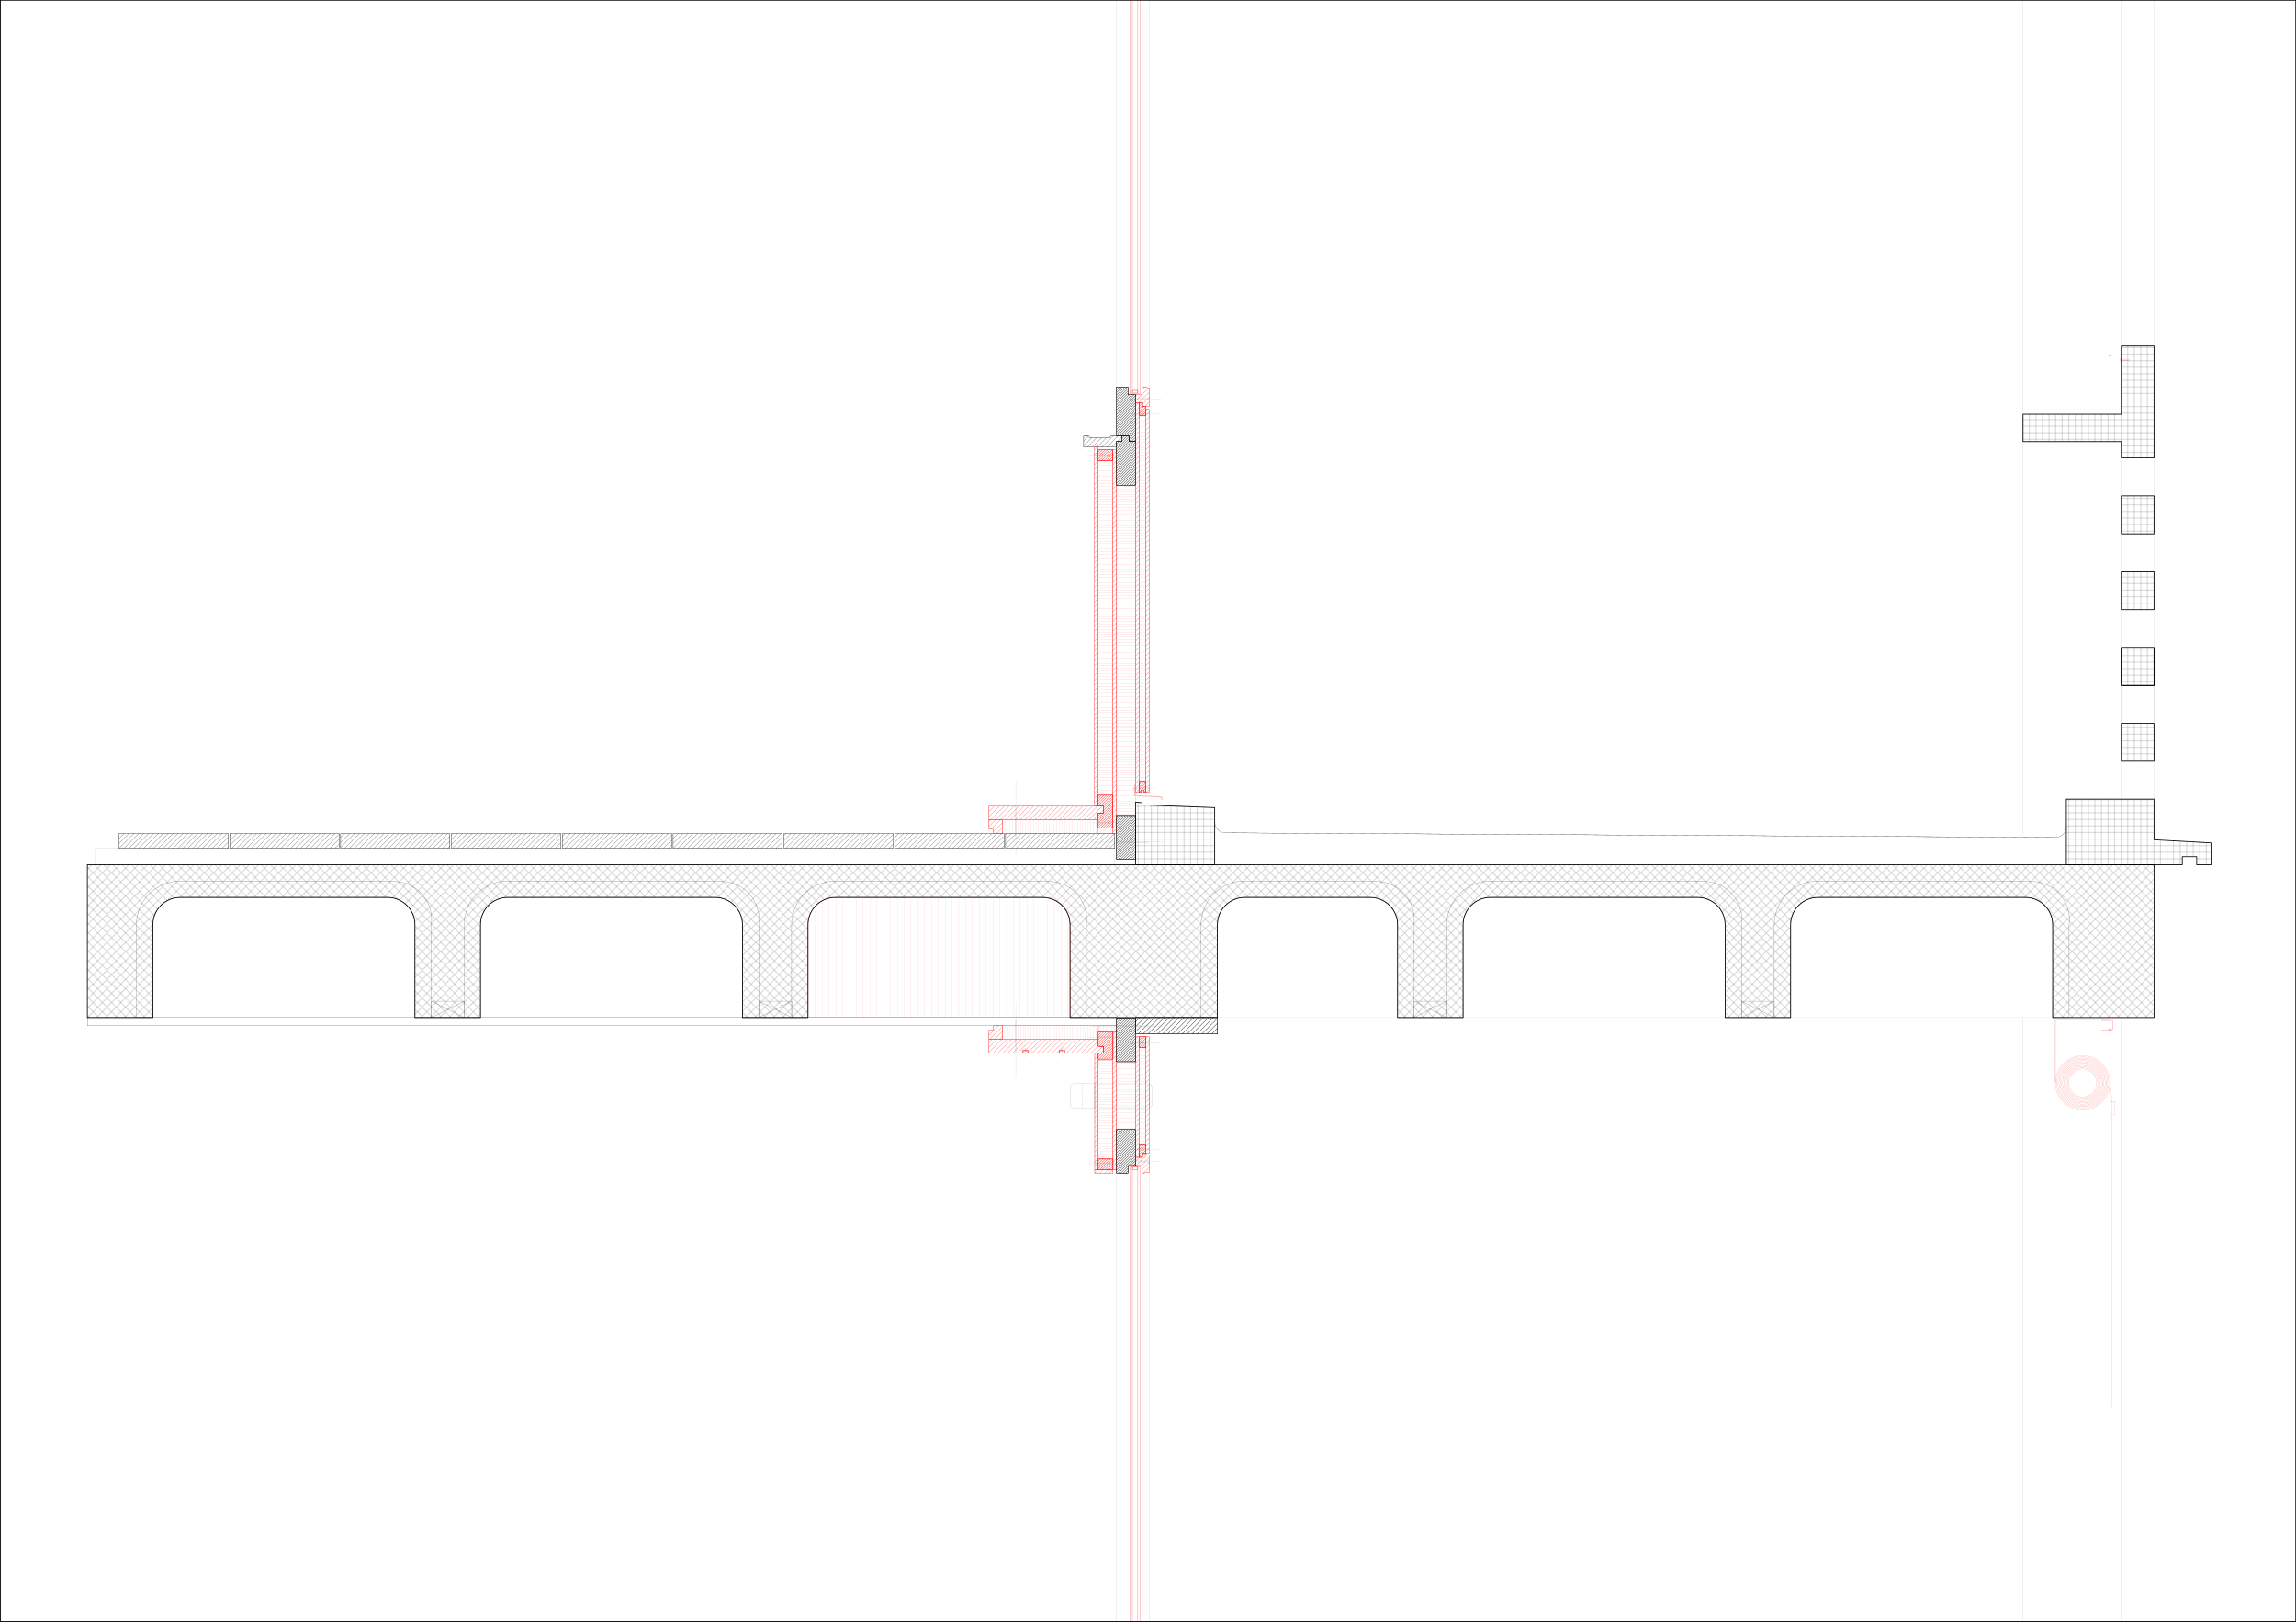 <?xml version="1.0" encoding="utf-8"?>
<!-- Generator: Adobe Illustrator 27.9.0, SVG Export Plug-In . SVG Version: 6.00 Build 0)  -->
<svg version="1.1" xmlns="http://www.w3.org/2000/svg" xmlns:xlink="http://www.w3.org/1999/xlink" x="0px" y="0px"
	 viewBox="0 0 2383.94 1684.22" style="enable-background:new 0 0 2383.94 1684.22;" xml:space="preserve">
<style type="text/css">
	.st0{fill:none;}
	.st1{fill:none;stroke:#1D1D1B;stroke-width:0.3;}
	.st2{fill:none;stroke:#777776;stroke-width:0.1;stroke-linecap:round;stroke-linejoin:round;stroke-miterlimit:10;}
	.st3{fill:none;stroke:#777776;stroke-width:0.3;stroke-linecap:round;stroke-linejoin:round;stroke-miterlimit:10;}
	.st4{fill:none;stroke:#000000;stroke-width:0.2;stroke-linecap:round;stroke-linejoin:round;stroke-miterlimit:10;}
	.st5{fill:none;stroke:#000000;stroke-width:0.1;stroke-linecap:round;stroke-linejoin:round;stroke-miterlimit:10;}
	.st6{fill:none;stroke:#000000;stroke-miterlimit:10;}
	.st7{fill:none;stroke:#777776;stroke-width:0.142;stroke-linecap:round;stroke-linejoin:round;stroke-miterlimit:10;}
	.st8{fill:url(#SVGID_1_);stroke:#000000;stroke-width:0.8;stroke-linecap:round;stroke-linejoin:round;stroke-miterlimit:10;}
	.st9{fill:none;stroke:#000000;stroke-width:0.8;stroke-linecap:round;stroke-linejoin:round;stroke-miterlimit:10;}
	
		.st10{fill:url(#SVGID_00000002353197312746097040000017841847008925068681_);stroke:#000000;stroke-width:0.8;stroke-linecap:round;stroke-linejoin:round;stroke-miterlimit:10;}
	
		.st11{fill:url(#SVGID_00000165229475667780149350000012308633364144031649_);stroke:#000000;stroke-width:0.8;stroke-linecap:round;stroke-linejoin:round;stroke-miterlimit:10;}
	
		.st12{fill:url(#SVGID_00000127012453814976251250000012548901328872384406_);stroke:#000000;stroke-width:0.8;stroke-linecap:round;stroke-linejoin:round;stroke-miterlimit:10;}
	
		.st13{fill:url(#SVGID_00000145776761122363838400000007862288746526478217_);stroke:#000000;stroke-width:0.8;stroke-linecap:round;stroke-linejoin:round;stroke-miterlimit:10;}
	
		.st14{fill:url(#SVGID_00000015354238042753151380000003803814614297547197_);stroke:#000000;stroke-width:0.8;stroke-linecap:round;stroke-linejoin:round;stroke-miterlimit:10;}
	
		.st15{fill:url(#SVGID_00000067918805570208551960000017236173803903159964_);stroke:#000000;stroke-width:0.8;stroke-linecap:round;stroke-linejoin:round;stroke-miterlimit:10;}
	
		.st16{fill:url(#SVGID_00000068662752635382494540000014609021216157314963_);stroke:#000000;stroke-width:0.8;stroke-linecap:round;stroke-linejoin:round;stroke-miterlimit:10;}
	.st17{fill:none;stroke:#FF0000;stroke-width:0.142;stroke-linecap:round;stroke-linejoin:round;stroke-miterlimit:10;}
	.st18{fill-rule:evenodd;clip-rule:evenodd;fill:none;stroke:#FF0000;stroke-width:0.05;stroke-miterlimit:10;}
	.st19{fill:none;stroke:#FF0000;stroke-width:0.05;stroke-linecap:round;stroke-linejoin:round;stroke-miterlimit:10;}
	.st20{fill:none;stroke:#FF0000;stroke-width:0.1;stroke-linecap:round;stroke-linejoin:round;stroke-miterlimit:10;}
	.st21{fill-rule:evenodd;clip-rule:evenodd;fill:none;stroke:#000000;stroke-width:0.2;stroke-miterlimit:10;}
	.st22{fill:none;stroke:#FF0000;stroke-width:0.2;stroke-linecap:round;stroke-linejoin:round;stroke-miterlimit:10;}
	.st23{fill-rule:evenodd;clip-rule:evenodd;fill:none;stroke:#FF0000;stroke-width:0.2;stroke-miterlimit:10;}
	.st24{fill-rule:evenodd;clip-rule:evenodd;fill:none;stroke:#000000;stroke-width:0.35;stroke-miterlimit:10;}
	.st25{fill:none;stroke:#000000;stroke-width:0.35;stroke-linecap:round;stroke-linejoin:round;stroke-miterlimit:10;}
	.st26{fill-rule:evenodd;clip-rule:evenodd;fill:none;stroke:#FF0000;stroke-width:0.35;stroke-miterlimit:10;}
	.st27{fill:none;stroke:#FF0000;stroke-width:0.35;stroke-linecap:round;stroke-linejoin:round;stroke-miterlimit:10;}
	.st28{fill:none;stroke:#777776;stroke-width:0.142;stroke-linecap:round;stroke-linejoin:round;}
	.st29{fill:none;stroke:#777776;stroke-width:0.142;stroke-linecap:round;stroke-linejoin:round;stroke-dasharray:1.952,0.976;}
	.st30{fill:none;stroke:#777776;stroke-width:0.142;stroke-linecap:round;stroke-linejoin:round;stroke-dasharray:1.833,0.916;}
	.st31{fill:none;stroke:#777776;stroke-width:0.142;stroke-linecap:round;stroke-linejoin:round;stroke-dasharray:1.83,0.915;}
	.st32{fill:none;stroke:#777776;stroke-width:0.142;stroke-linecap:round;stroke-linejoin:round;stroke-dasharray:2.099,1.049;}
	.st33{fill:none;stroke:#777776;stroke-width:0.142;stroke-linecap:round;stroke-linejoin:round;stroke-dasharray:2.095,1.048;}
	.st34{fill:none;stroke:#777776;stroke-width:0.142;stroke-linecap:round;stroke-linejoin:round;stroke-dasharray:2.019,1.009;}
	.st35{fill:none;stroke:#777776;stroke-width:0.142;stroke-linecap:round;stroke-linejoin:round;stroke-dasharray:2.035,1.018;}
	.st36{fill:none;stroke:#777776;stroke-width:0.142;stroke-linecap:round;stroke-linejoin:round;stroke-dasharray:1.935,0.968;}
	.st37{fill:none;stroke:#777776;stroke-width:0.142;stroke-linecap:round;stroke-linejoin:round;stroke-dasharray:1.936,0.968;}
	.st38{fill:none;stroke:#777776;stroke-width:0.142;stroke-linecap:round;stroke-linejoin:round;stroke-dasharray:1.935,0.968;}
	.st39{fill:none;stroke:#777776;stroke-width:0.142;stroke-linecap:round;stroke-linejoin:round;stroke-dasharray:2.018,1.009;}
	.st40{fill:none;stroke:#777776;stroke-width:0.142;stroke-linecap:round;stroke-linejoin:round;stroke-dasharray:2.046,1.023;}
	.st41{fill:none;stroke:#777776;stroke-width:0.142;stroke-linecap:round;stroke-linejoin:round;stroke-dasharray:2.045,1.022;}
	.st42{fill:none;stroke:#777776;stroke-width:0.142;stroke-linecap:round;stroke-linejoin:round;stroke-dasharray:2.025,1.012;}
	.st43{fill:none;stroke:#777776;stroke-width:0.142;stroke-linecap:round;stroke-linejoin:round;stroke-dasharray:1.91,0.955;}
	.st44{fill:none;stroke:#777776;stroke-width:0.142;stroke-linecap:round;stroke-linejoin:round;stroke-dasharray:1.908,0.954;}
	.st45{fill:none;stroke:#777776;stroke-width:0.142;stroke-linecap:round;stroke-linejoin:round;stroke-dasharray:1.905,0.953;}
	.st46{fill:none;stroke:#777776;stroke-width:0.142;stroke-linecap:round;stroke-linejoin:round;stroke-dasharray:2.024,1.012;}
	.st47{fill:none;stroke:#777776;stroke-width:0.142;stroke-linecap:round;stroke-linejoin:round;stroke-dasharray:2.057,1.028;}
	.st48{fill:none;stroke:#777776;stroke-width:0.142;stroke-linecap:round;stroke-linejoin:round;stroke-dasharray:2.014,1.007;}
	.st49{fill:none;stroke:#777776;stroke-width:0.142;stroke-linecap:round;stroke-linejoin:round;stroke-dasharray:2.012,1.006;}
	.st50{fill:none;stroke:#777776;stroke-width:0.142;stroke-linecap:round;stroke-linejoin:round;stroke-dasharray:1.946,0.973;}
	
		.st51{fill:none;stroke:#777776;stroke-width:0.142;stroke-linecap:round;stroke-linejoin:round;stroke-miterlimit:10;stroke-dasharray:2,1;}
	.st52{fill:none;stroke:#000000;stroke-width:0.709;stroke-linecap:round;stroke-linejoin:round;stroke-miterlimit:10;}
</style>
<pattern  y="1684.22" width="72" height="72" patternUnits="userSpaceOnUse" id="Grid_1_pica_Lines" viewBox="72.25 -144.25 72 72" style="overflow:visible;">
	<g>
		<rect x="72.25" y="-144.25" class="st0" width="72" height="72"/>
		<g>
			<line class="st1" x1="78.25" y1="-72.5" x2="78.25" y2="0"/>
			<line class="st1" x1="102.25" y1="-72.5" x2="102.25" y2="0"/>
			<line class="st1" x1="126.25" y1="-72.5" x2="126.25" y2="0"/>
			<line class="st1" x1="90.25" y1="-72.5" x2="90.25" y2="0"/>
			<line class="st1" x1="114.25" y1="-72.5" x2="114.25" y2="0"/>
			<line class="st1" x1="138.25" y1="-72.5" x2="138.25" y2="0"/>
		</g>
		<g>
			<line class="st1" x1="144" y1="-78.25" x2="216.5" y2="-78.25"/>
			<line class="st1" x1="144" y1="-102.25" x2="216.5" y2="-102.25"/>
			<line class="st1" x1="144" y1="-126.25" x2="216.5" y2="-126.25"/>
			<line class="st1" x1="144" y1="-90.25" x2="216.5" y2="-90.25"/>
			<line class="st1" x1="144" y1="-114.25" x2="216.5" y2="-114.25"/>
			<line class="st1" x1="144" y1="-138.25" x2="216.5" y2="-138.25"/>
		</g>
		<g>
			<line class="st1" x1="78.25" y1="-144.5" x2="78.25" y2="-72"/>
			<line class="st1" x1="102.25" y1="-144.5" x2="102.25" y2="-72"/>
			<line class="st1" x1="126.25" y1="-144.5" x2="126.25" y2="-72"/>
			<line class="st1" x1="72" y1="-78.25" x2="144.5" y2="-78.25"/>
			<line class="st1" x1="72" y1="-102.25" x2="144.5" y2="-102.25"/>
			<line class="st1" x1="72" y1="-126.25" x2="144.5" y2="-126.25"/>
			<line class="st1" x1="72" y1="-90.25" x2="144.5" y2="-90.25"/>
			<line class="st1" x1="72" y1="-114.25" x2="144.5" y2="-114.25"/>
			<line class="st1" x1="72" y1="-138.25" x2="144.5" y2="-138.25"/>
			<line class="st1" x1="90.25" y1="-144.5" x2="90.25" y2="-72"/>
			<line class="st1" x1="114.25" y1="-144.5" x2="114.25" y2="-72"/>
			<line class="st1" x1="138.25" y1="-144.5" x2="138.25" y2="-72"/>
		</g>
		<g>
			<line class="st1" x1="0" y1="-78.25" x2="72.5" y2="-78.25"/>
			<line class="st1" x1="0" y1="-102.25" x2="72.5" y2="-102.25"/>
			<line class="st1" x1="0" y1="-126.25" x2="72.5" y2="-126.25"/>
			<line class="st1" x1="0" y1="-90.25" x2="72.5" y2="-90.25"/>
			<line class="st1" x1="0" y1="-114.25" x2="72.5" y2="-114.25"/>
			<line class="st1" x1="0" y1="-138.25" x2="72.5" y2="-138.25"/>
		</g>
		<g>
			<line class="st1" x1="78.25" y1="-216.5" x2="78.25" y2="-144"/>
			<line class="st1" x1="102.25" y1="-216.5" x2="102.25" y2="-144"/>
			<line class="st1" x1="126.25" y1="-216.5" x2="126.25" y2="-144"/>
			<line class="st1" x1="90.25" y1="-216.5" x2="90.25" y2="-144"/>
			<line class="st1" x1="114.25" y1="-216.5" x2="114.25" y2="-144"/>
			<line class="st1" x1="138.25" y1="-216.5" x2="138.25" y2="-144"/>
		</g>
	</g>
</pattern>
<g id="_x5F_msv_x5F_04_x5F_trait_fin">
	<g id="LWPOLYLINE">
		<rect x="99.02" y="880.79" class="st2" width="1058.47" height="16.94"/>
	</g>
	<g id="LWPOLYLINE_1_">
		<path class="st3" d="M1264.05,1056.47h-17.01v-96.38c0-22.67,16.74-41.86,39.2-44.94h142.66c1.79,0,3.59,0.12,5.36,0.37
			c21.65,2.96,36.8,22.92,33.84,44.57v96.38h-17v-96.38c0-15.66-12.69-28.35-28.34-28.35h-130.37c-15.65,0-28.34,12.69-28.34,28.35
			V1056.47"/>
	</g>
	<g id="LWPOLYLINE_2_">
		<path class="st3" d="M1519.13,1056.47h-17v-96.38c0-22.67,16.74-41.86,39.2-44.94h227.69c1.79,0,3.59,0.12,5.36,0.37
			c21.65,2.96,36.8,22.92,33.84,44.57v96.38h-17.01v-96.38c0-15.66-12.69-28.35-28.34-28.35h-215.4
			c-15.65,0-28.34,12.69-28.34,28.35V1056.47"/>
	</g>
	<g id="LWPOLYLINE_3_">
		<rect x="1468.11" y="1039.46" class="st3" width="34.01" height="17.01"/>
	</g>
	<g id="LWPOLYLINE_4_">
		<line class="st3" x1="1468.11" y1="1039.46" x2="1502.12" y2="1056.47"/>
	</g>
	<g id="LWPOLYLINE_5_">
		<line class="st3" x1="1468.11" y1="1056.47" x2="1502.12" y2="1039.46"/>
	</g>
	<g id="LWPOLYLINE_6_">
		<path class="st3" d="M1859.22,1056.47h-17v-96.38c0-22.67,16.74-41.86,39.2-44.94h227.69c1.79,0,3.59,0.12,5.36,0.37
			c21.65,2.96,36.8,22.92,33.84,44.57v96.38h-17v-96.38c0-15.66-12.69-28.35-28.34-28.35h-215.4c-15.65,0-28.34,12.69-28.34,28.35
			V1056.47"/>
	</g>
	<g id="LWPOLYLINE_7_">
		<rect x="1808.21" y="1039.46" class="st3" width="34.01" height="17.01"/>
	</g>
	<g id="LWPOLYLINE_8_">
		<line class="st3" x1="1808.21" y1="1039.46" x2="1842.22" y2="1056.47"/>
	</g>
	<g id="LWPOLYLINE_9_">
		<line class="st3" x1="1808.21" y1="1056.47" x2="1842.22" y2="1039.46"/>
	</g>
	<g id="LWPOLYLINE_126_">
		<rect x="448" y="1039.46" class="st3" width="34.01" height="17.01"/>
	</g>
	<g id="LWPOLYLINE_125_">
		<line class="st3" x1="448" y1="1039.46" x2="482.01" y2="1056.47"/>
	</g>
	<g id="LWPOLYLINE_124_">
		<line class="st3" x1="448" y1="1056.47" x2="482.01" y2="1039.46"/>
	</g>
	<g id="LWPOLYLINE_123_">
		<rect x="788.1" y="1039.46" class="st3" width="34.01" height="17.01"/>
	</g>
	<g id="LWPOLYLINE_122_">
		<line class="st3" x1="788.1" y1="1039.46" x2="822.11" y2="1056.47"/>
	</g>
	<g id="LWPOLYLINE_121_">
		<line class="st3" x1="788.1" y1="1056.47" x2="822.11" y2="1039.46"/>
	</g>
	<g id="LWPOLYLINE_10_">
		<rect x="2202.52" y="711.66" class="st2" width="34.01" height="39.37"/>
	</g>
	<g id="LWPOLYLINE_11_">
		<rect x="2202.52" y="632.92" class="st2" width="34.01" height="39.37"/>
	</g>
	<g id="LWPOLYLINE_12_">
		<rect x="2202.52" y="554.18" class="st2" width="34.01" height="39.37"/>
	</g>
	<g id="LWPOLYLINE_13_">
		<rect x="2202.52" y="475.44" class="st2" width="34.01" height="39.37"/>
	</g>
	<g id="LWPOLYLINE_19_">
		<rect x="2202.52" y="790.4" class="st2" width="34.01" height="39.37"/>
	</g>
	<g id="LWPOLYLINE_20_">
		<rect x="2202.52" y="711.66" class="st2" width="34.01" height="39.37"/>
	</g>
	<g id="LINE">
		<line class="st2" x1="2100.49" y1="875.12" x2="2100.49" y2="875.05"/>
	</g>
	<g id="LINE_1_">
		<line class="st2" x1="2100.49" y1="869.27" x2="2100.49" y2="0"/>
	</g>
	<g id="LINE_2_">
		<line class="st2" x1="2202.52" y1="359.22" x2="2202.52" y2="0"/>
	</g>
	<g id="LWPOLYLINE_39_">
		<path class="st3" d="M158.73,1056.47h-17v-96.38c0-22.67,16.74-41.86,39.2-44.94h227.69c1.79,0,3.59,0.12,5.36,0.37
			c21.65,2.96,36.8,22.92,33.84,44.57v96.38h-17v-96.38c0-15.66-12.69-28.35-28.34-28.35h-215.4c-15.65,0-28.34,12.69-28.34,28.35
			V1056.47"/>
	</g>
	<g id="LWPOLYLINE_40_">
		<path class="st3" d="M838.93,1056.47h-17v-96.38c0-22.67,16.74-41.86,39.2-44.94h227.69c1.79,0,3.59,0.12,5.36,0.37
			c21.65,2.96,36.8,22.92,33.84,44.57v96.38h-17v-96.38c0-15.66-12.69-28.35-28.34-28.35h-215.4c-15.65,0-28.34,12.69-28.34,28.35
			V1056.47"/>
	</g>
	<g id="LWPOLYLINE_41_">
		<path class="st3" d="M498.83,1056.47h-17v-96.38c0-22.67,16.74-41.86,39.2-44.94h227.69c1.79,0,3.59,0.12,5.36,0.37
			c21.65,2.96,36.8,22.92,33.84,44.57v96.38h-17v-96.38c0-15.66-12.69-28.35-28.34-28.35h-215.4c-15.65,0-28.34,12.69-28.34,28.35
			V1056.47"/>
	</g>
	<g id="LINE_9_">
		<line class="st2" x1="2100.49" y1="1683.78" x2="2100.49" y2="1056.47"/>
	</g>
	<g id="LINE_10_">
		<line class="st2" x1="2202.52" y1="1683.78" x2="2202.52" y2="1056.47"/>
	</g>
	<g id="LINE_17_">
		<line class="st2" x1="1159.33" y1="401.67" x2="1159.33" y2="0"/>
	</g>
	<g id="LINE_20_">
		<line class="st2" x1="1193.32" y1="402.66" x2="1193.32" y2="0"/>
	</g>
	<g id="LINE_27_">
		<line class="st2" x1="1159.33" y1="1683.78" x2="1159.33" y2="1218.04"/>
	</g>
	<g id="LINE_29_">
		<line class="st2" x1="1193.32" y1="1683.78" x2="1193.32" y2="1217.04"/>
	</g>
	<g id="ARC_2_">
		<path class="st4" d="M2134.14,869.45c6.26,0,11.34-5.08,11.34-11.34"/>
	</g>
	<g id="LINE_33_">
		<line class="st5" x1="2134.14" y1="869.45" x2="1272.55" y2="864.72"/>
	</g>
	<g id="ARC_3_">
		<path class="st4" d="M1261.24,853.38c0,6.26,5.08,11.34,11.34,11.34"/>
	</g>
	<g id="LINE_34_">
		<line class="st4" x1="2134.14" y1="869.45" x2="1272.55" y2="864.72"/>
	</g>
	<g id="LINE_35_">
		<line class="st2" x1="1264.05" y1="1056.47" x2="1451.11" y2="1056.47"/>
	</g>
	<g id="LINE_36_">
		<line class="st2" x1="1519.13" y1="1056.47" x2="1791.2" y2="1056.47"/>
	</g>
	<g id="LINE_37_">
		<line class="st2" x1="1859.22" y1="1056.47" x2="2131.3" y2="1056.47"/>
	</g>
	<g id="LINE_38_">
		<line class="st2" x1="2236.53" y1="0" x2="2236.53" y2="359.22"/>
	</g>
	<rect class="st6" width="2383.94" height="1683.78"/>
	<g id="LWPOLYLINE_128_">
		<polygon class="st7" points="1113.98,1150.52 1136.66,1150.52 1136.66,1125.01 1113.98,1125.01 1111.15,1127.85 1111.15,1147.69 
					"/>
	</g>
	<g id="LWPOLYLINE_129_">
		<polygon class="st7" points="1193.32,1150.52 1193.32,1150.52 1193.32,1125.01 1193.32,1125.01 1196.15,1127.85 1196.15,1147.69 
					"/>
	</g>
</g>
<g id="_x5F_msv_x5F_01_x5F_beton">
	<g id="LWPOLYLINE_14_">
		<pattern  id="SVGID_1_" xlink:href="#Grid_1_pica_Lines" patternTransform="matrix(0.567 0 0 0.567 -3400.701 -3706.936)">
		</pattern>
		<polyline class="st8" points="2236.53,475.44 2236.53,359.22 2202.52,359.22 2202.52,430.08 2100.49,430.08 2100.49,458.43 
			2202.52,458.43 2202.52,475.44 2236.53,475.44 		"/>
	</g>
	<g id="LWPOLYLINE_15_">
		<rect x="2202.52" y="672.29" class="st9" width="34.01" height="39.37"/>
	</g>
	<g id="LWPOLYLINE_16_">
		
			<pattern  id="SVGID_00000103975438732048542230000015688863302326127497_" xlink:href="#Grid_1_pica_Lines" patternTransform="matrix(0.567 0 0 0.567 -3400.701 -3706.936)">
		</pattern>
		
			<rect x="2202.52" y="593.55" style="fill:url(#SVGID_00000103975438732048542230000015688863302326127497_);stroke:#000000;stroke-width:0.8;stroke-linecap:round;stroke-linejoin:round;stroke-miterlimit:10;" width="34.01" height="39.37"/>
	</g>
	<g id="LWPOLYLINE_17_">
		
			<pattern  id="SVGID_00000060020913473690877750000006337500257734593408_" xlink:href="#Grid_1_pica_Lines" patternTransform="matrix(0.567 0 0 0.567 -3400.701 -3706.936)">
		</pattern>
		
			<rect x="2202.52" y="514.81" style="fill:url(#SVGID_00000060020913473690877750000006337500257734593408_);stroke:#000000;stroke-width:0.8;stroke-linecap:round;stroke-linejoin:round;stroke-miterlimit:10;" width="34.01" height="39.37"/>
	</g>
	<g id="LWPOLYLINE_18_">
		
			<pattern  id="SVGID_00000103976516664095116890000005914897042201305511_" xlink:href="#Grid_1_pica_Lines" patternTransform="matrix(0.567 0 0 0.567 -3400.701 -3706.936)">
		</pattern>
		
			<polygon style="fill:url(#SVGID_00000103976516664095116890000005914897042201305511_);stroke:#000000;stroke-width:0.8;stroke-linecap:round;stroke-linejoin:round;stroke-miterlimit:10;" points="
			1261.22,838.53 1185.83,835.69 1185.83,833.42 1179.03,832.86 1179.03,897.73 1261.22,897.73 		"/>
	</g>
	<g id="LWPOLYLINE_21_">
		
			<pattern  id="SVGID_00000050659414151903951040000017643489063948374450_" xlink:href="#Grid_1_pica_Lines" patternTransform="matrix(0.567 0 0 0.567 -3400.701 -3706.936)">
		</pattern>
		
			<polygon style="fill:url(#SVGID_00000050659414151903951040000017643489063948374450_);stroke:#000000;stroke-width:0.8;stroke-linecap:round;stroke-linejoin:round;stroke-miterlimit:10;" points="
			2145.47,829.77 2236.53,829.77 2236.53,871.91 2295.68,875.12 2295.68,897.8 2280.82,897.8 2280.82,889.44 2265.88,889.44 
			2265.88,897.8 2145.47,897.8 		"/>
	</g>
	<g id="LWPOLYLINE_22_">
		
			<pattern  id="SVGID_00000132077095635541185570000003270747970882163604_" xlink:href="#Grid_1_pica_Lines" patternTransform="matrix(0.567 0 0 0.567 -3400.701 -3706.936)">
		</pattern>
		
			<rect x="2202.52" y="751.03" style="fill:url(#SVGID_00000132077095635541185570000003270747970882163604_);stroke:#000000;stroke-width:0.8;stroke-linecap:round;stroke-linejoin:round;stroke-miterlimit:10;" width="34.01" height="39.37"/>
	</g>
	<g id="LWPOLYLINE_23_">
		
			<pattern  id="SVGID_00000116231128256923898070000016552480365775555774_" xlink:href="#Grid_1_pica_Lines" patternTransform="matrix(0.567 0 0 0.567 -3400.701 -3706.936)">
		</pattern>
		
			<rect x="2202.52" y="672.29" style="fill:url(#SVGID_00000116231128256923898070000016552480365775555774_);stroke:#000000;stroke-width:0.8;stroke-linecap:round;stroke-linejoin:round;stroke-miterlimit:10;" width="34.01" height="39.37"/>
	</g>
	<g id="LWPOLYLINE_42_">
		
			<pattern  id="SVGID_00000101811859865255151010000012628760314601722281_" xlink:href="#Grid_1_pica_Lines" patternTransform="matrix(0.401 -0.401 0.401 0.401 -1136.882 -8204.675)">
		</pattern>
		
			<path style="fill:url(#SVGID_00000101811859865255151010000012628760314601722281_);stroke:#000000;stroke-width:0.8;stroke-linecap:round;stroke-linejoin:round;stroke-miterlimit:10;" d="
			M2236.53,897.73v158.74H2131.3v-96.38c0-15.66-12.69-28.35-28.34-28.35h-215.4c-15.65,0-28.34,12.69-28.34,28.35v96.38h-68.02
			v-96.38c0-15.66-12.69-28.35-28.34-28.35h-215.4c-15.65,0-28.34,12.69-28.34,28.35v96.38h-68.02v-96.38
			c0-15.66-12.69-28.35-28.34-28.35h-130.37c-15.65,0-28.34,12.69-28.34,28.35v96.38h-153.04v-96.38
			c0-15.66-12.69-28.35-28.34-28.35h-215.4c-15.65,0-28.34,12.69-28.34,28.35v96.38h-68.02v-96.38c0-15.66-12.69-28.35-28.34-28.35
			h-215.4c-15.65,0-28.34,12.69-28.34,28.35v96.38h-68.02v-96.38c0-15.66-12.69-28.35-28.34-28.35h-215.4
			c-15.65,0-28.34,12.69-28.34,28.35v96.38H90.71V897.73H2236.53z"/>
	</g>
</g>
<g id="_x5F_msv_x5F_12_x5F_isolation">
	<g id="LINE_3_">
		<line class="st17" x1="2190.77" y1="375.11" x2="2190.77" y2="0"/>
	</g>
	<g id="LWPOLYLINE_24_">
		<rect x="2189.02" y="368.38" class="st17" width="3.62" height="0.62"/>
	</g>
	<g id="LWPOLYLINE_25_">
		<rect x="2201.35" y="372.15" class="st17" width="0.99" height="3.09"/>
	</g>
	<g id="LWPOLYLINE_26_">
		<rect x="2202.52" y="373.36" class="st17" width="8.25" height="0.66"/>
	</g>
	<g id="LWPOLYLINE_27_">
		<rect x="2189.83" y="369" class="st17" width="1.95" height="0.56"/>
	</g>
	<g id="LINE_4_">
		<line class="st17" x1="2190.89" y1="375.11" x2="2190.89" y2="0"/>
	</g>
	<g id="LWPOLYLINE_28_">
		<polygon class="st17" points="2202.35,368.38 2186.21,368.38 2186.21,368.21 2202.52,368.21 2202.52,381.28 2202.35,381.28 		"/>
	</g>
	<g id="HATCH_1_">
		<path class="st18" d="M838.93,1056.47V960.2c0-0.13,0-0.26,0-0.38c0.11-15.55,12.79-28.07,28.34-27.96l215.4-0.06
			c0.06,0,0.13,0,0.19,0c15.6,0.05,28.2,12.74,28.15,28.35v96.26l-7.11,0.06H838.93L838.93,1056.47z"/>
		<path class="st19" d="M1108.88,952.13v104.3 M1101.79,940.51v115.96 M1094.71,935v121.47 M1087.62,933.12v123.35 M1080.54,931.8
			v124.67 M1073.45,931.8v124.67 M1066.37,931.81v124.66 M1059.28,931.81v124.66 M1052.2,931.81v124.66 M1045.11,931.81v124.66
			 M1038.03,931.81v124.66 M1030.94,931.81v124.65 M1023.85,931.82v124.65 M1016.77,931.82v124.65 M1009.68,931.82v124.65
			 M1002.6,931.82v124.65 M995.51,931.82v124.64 M988.43,931.83v124.64 M981.34,931.83v124.64 M974.26,931.83v124.64 M967.17,931.83
			v124.64 M960.09,931.83v124.64 M953,931.84v124.63 M945.92,931.84v124.63 M938.83,931.84v124.63 M931.74,931.84v124.63
			 M924.66,931.84v124.63 M917.57,931.84v124.62 M910.49,931.85v124.62 M903.4,931.85v124.62 M896.32,931.85v124.62 M889.23,931.85
			v124.62 M882.15,931.85v124.61 M875.06,931.86v124.61 M867.98,931.86v124.61 M860.89,933.54v122.93 M853.81,935.4v121.07
			 M846.72,941.94v114.53 M839.63,957.52v98.95"/>
	</g>
	<g id="LWPOLYLINE_43_">
		<path class="st20" d="M933.15,1056.47h-94.22V960.2c0-0.13,0-0.26,0-0.38c0.11-15.55,12.8-28.07,28.34-27.96l215.4-0.06
			c0.06,0,0.13,0,0.19,0c15.6,0.05,28.2,12.74,28.15,28.35v96.32H933.15z"/>
	</g>
	<g id="LINE_11_">
		<line class="st20" x1="2190.77" y1="1683.78" x2="2190.77" y2="1069.37"/>
	</g>
	<g id="CIRCLE_1_">
		<path class="st20" d="M2134.09,1124.33c0-15.66,12.69-28.35,28.34-28.35s28.34,12.69,28.34,28.35s-12.69,28.35-28.34,28.35
			S2134.09,1139.98,2134.09,1124.33L2134.09,1124.33z"/>
	</g>
	<g id="CIRCLE_2_">
		<path class="st20" d="M2135.35,1124.33c0-14.96,12.13-27.09,27.08-27.09s27.08,12.13,27.08,27.09c0,14.96-12.12,27.09-27.08,27.09
			S2135.35,1139.29,2135.35,1124.33L2135.35,1124.33z"/>
	</g>
	<g id="CIRCLE_3_">
		<path class="st20" d="M2136.61,1124.33c0-14.26,11.56-25.82,25.82-25.82c14.26,0,25.82,11.56,25.82,25.82
			s-11.56,25.82-25.82,25.82C2148.17,1150.15,2136.61,1138.59,2136.61,1124.33L2136.61,1124.33z"/>
	</g>
	<g id="CIRCLE_4_">
		<path class="st20" d="M2137.88,1124.33c0-13.57,11-24.56,24.56-24.56s24.56,11,24.56,24.56c0,13.57-11,24.56-24.56,24.56
			S2137.88,1137.89,2137.88,1124.33L2137.88,1124.33z"/>
	</g>
	<g id="CIRCLE_5_">
		<path class="st20" d="M2139.14,1124.33c0-12.87,10.43-23.3,23.3-23.3s23.3,10.43,23.3,23.3c0,12.87-10.43,23.3-23.3,23.3
			S2139.14,1137.2,2139.14,1124.33L2139.14,1124.33z"/>
	</g>
	<g id="CIRCLE_6_">
		<path class="st20" d="M2140.4,1124.33c0-12.17,9.87-22.04,22.03-22.04s22.03,9.87,22.03,22.04s-9.87,22.04-22.03,22.04
			S2140.4,1136.5,2140.4,1124.33L2140.4,1124.33z"/>
	</g>
	<g id="CIRCLE_7_">
		<path class="st20" d="M2141.66,1124.33c0-11.47,9.3-20.78,20.77-20.78c11.47,0,20.77,9.3,20.77,20.78
			c0,11.47-9.3,20.78-20.77,20.78C2150.96,1145.1,2141.66,1135.8,2141.66,1124.33L2141.66,1124.33z"/>
	</g>
	<g id="CIRCLE_8_">
		<path class="st20" d="M2142.92,1124.33c0-10.78,8.74-19.51,19.51-19.51s19.51,8.74,19.51,19.51s-8.74,19.51-19.51,19.51
			S2142.92,1135.1,2142.92,1124.33L2142.92,1124.33z"/>
	</g>
	<g id="CIRCLE_9_">
		<path class="st20" d="M2144.18,1124.33c0-10.08,8.17-18.25,18.25-18.25s18.25,8.17,18.25,18.25c0,10.08-8.17,18.25-18.25,18.25
			S2144.18,1134.41,2144.18,1124.33L2144.18,1124.33z"/>
	</g>
	<g id="CIRCLE_10_">
		<path class="st20" d="M2145.45,1124.33c0-9.38,7.61-16.99,16.99-16.99c9.38,0,16.99,7.61,16.99,16.99
			c0,9.38-7.61,16.99-16.99,16.99C2153.05,1141.32,2145.45,1133.71,2145.45,1124.33L2145.45,1124.33z"/>
	</g>
	<g id="CIRCLE_11_">
		<path class="st20" d="M2146.71,1124.33c0-8.69,7.04-15.73,15.72-15.73s15.72,7.04,15.72,15.73s-7.04,15.73-15.72,15.73
			S2146.71,1133.01,2146.71,1124.33L2146.71,1124.33z"/>
	</g>
	<g id="CIRCLE_12_">
		<path class="st20" d="M2147.97,1124.33c0-7.99,6.48-14.47,14.46-14.47s14.46,6.48,14.46,14.47c0,7.99-6.48,14.47-14.46,14.47
			S2147.97,1132.32,2147.97,1124.33L2147.97,1124.33z"/>
	</g>
	<g id="LINE_12_">
		<line class="st20" x1="2190.89" y1="1683.78" x2="2190.89" y2="1069.37"/>
	</g>
	<g id="LWPOLYLINE_44_">
		<line class="st20" x1="2134.09" y1="1124.33" x2="2134.09" y2="1059.32"/>
	</g>
	<g id="LWPOLYLINE_45_">
		<rect x="2189.02" y="1068.58" class="st20" width="3.62" height="0.62"/>
	</g>
	<g id="LWPOLYLINE_46_">
		<rect x="2189.83" y="1068.02" class="st20" width="1.95" height="0.56"/>
	</g>
	<g id="LWPOLYLINE_47_">
		<rect x="2190.89" y="1144.18" class="st20" width="4.77" height="13.12"/>
	</g>
	<g id="LWPOLYLINE_48_">
		<polyline class="st20" points="2190.77,1124.81 2193.16,1144.18 2193.16,1461.13 		"/>
	</g>
	<g id="LWPOLYLINE_49_">
		<polygon class="st20" points="2193.28,1069.2 2181.94,1069.2 2181.94,1069.37 2193.45,1069.37 2193.45,1059.32 2181.94,1059.32 
			2181.94,1059.49 2193.28,1059.49 		"/>
	</g>
	<g id="HATCH_2_">
		<polygon class="st18" points="1140.2,865.38 1140.2,851.21 1041,851.21 1041,865.38 1140.2,865.38 		"/>
		<path class="st19" d="M1043.27,865.38v-14.17 M1045.97,865.38v-14.17 M1048.67,865.38v-14.17 M1051.37,865.38v-14.17
			 M1054.07,865.38v-14.17 M1056.77,865.38v-14.17 M1059.47,865.38v-14.17 M1062.17,865.38v-14.17 M1064.87,865.38v-14.17
			 M1067.57,865.38v-14.17 M1070.27,865.38v-14.17 M1072.97,865.38v-14.17 M1075.67,865.38v-14.17 M1078.37,865.38v-14.17
			 M1081.06,865.38v-14.17 M1083.76,865.38v-14.17 M1086.46,865.38v-14.17 M1089.16,865.38v-14.17 M1091.86,865.38v-14.17
			 M1094.56,865.38v-14.17 M1097.26,865.38v-14.17 M1099.96,865.38v-14.17 M1102.66,865.38v-14.17 M1105.36,865.38v-14.17
			 M1108.06,865.38v-14.17 M1110.76,865.38v-14.17 M1113.46,865.38v-14.17 M1116.16,865.38v-14.17 M1118.86,865.38v-14.17
			 M1121.56,865.38v-14.17 M1124.26,865.38v-14.17 M1126.96,865.38v-14.17 M1129.66,865.38v-14.17 M1132.36,865.38v-14.17
			 M1135.06,865.38v-14.17 M1137.76,865.38v-14.17"/>
	</g>
	<g id="LWPOLYLINE_51_">
		<rect x="1041" y="851.21" class="st20" width="99.2" height="14.17"/>
	</g>
	<g id="HATCH_6_">
		<polygon class="st18" points="1155.5,825.7 1140.2,825.7 1140.2,478.2 1155.5,478.2 1155.5,825.7 		"/>
		<path class="st19" d="M1155.5,823.57h-15.3 M1155.5,820.87h-15.3 M1155.5,818.17h-15.3 M1155.5,815.47h-15.3 M1155.5,812.77h-15.3
			 M1155.5,810.07h-15.3 M1155.5,807.37h-15.3 M1155.5,804.67h-15.3 M1155.5,801.97h-15.3 M1155.5,799.27h-15.3 M1155.5,796.57
			h-15.3 M1155.5,793.87h-15.3 M1155.5,791.17h-15.3 M1155.5,788.47h-15.3 M1155.5,785.77h-15.3 M1155.5,783.07h-15.3
			 M1155.5,780.37h-15.3 M1155.5,777.67h-15.3 M1155.5,774.97h-15.3 M1155.5,772.27h-15.3 M1155.5,769.57h-15.3 M1155.5,766.87
			h-15.3 M1155.5,764.17h-15.3 M1155.5,761.47h-15.3 M1155.5,758.77h-15.3 M1155.5,756.07h-15.3 M1155.5,753.37h-15.3
			 M1155.5,750.67h-15.3 M1155.5,747.97h-15.3 M1155.5,745.27h-15.3 M1155.5,742.57h-15.3 M1155.5,739.87h-15.3 M1155.5,737.17
			h-15.3 M1155.5,734.47h-15.3 M1155.5,731.77h-15.3 M1155.5,729.07h-15.3 M1155.5,726.37h-15.3 M1155.5,723.67h-15.3
			 M1155.5,720.97h-15.3 M1155.5,718.27h-15.3 M1155.5,715.57h-15.3 M1155.5,712.87h-15.3 M1155.5,710.17h-15.3 M1155.5,707.47
			h-15.3 M1155.5,704.77h-15.3 M1155.5,702.07h-15.3 M1155.5,699.37h-15.3 M1155.5,696.67h-15.3 M1155.5,693.97h-15.3
			 M1155.5,691.27h-15.3 M1155.5,688.57h-15.3 M1155.5,685.87h-15.3 M1155.5,683.17h-15.3 M1155.5,680.47h-15.3 M1155.5,677.77
			h-15.3 M1155.5,675.07h-15.3 M1155.5,672.37h-15.3 M1155.5,669.67h-15.3 M1155.5,666.97h-15.3 M1155.5,664.27h-15.3
			 M1155.5,661.57h-15.3 M1155.5,658.87h-15.3 M1155.5,656.17h-15.3 M1155.5,653.47h-15.3 M1155.5,650.77h-15.3 M1155.5,648.07
			h-15.3 M1155.5,645.37h-15.3 M1155.5,642.67h-15.3 M1155.5,639.97h-15.3 M1155.5,637.27h-15.3 M1155.5,634.57h-15.3
			 M1155.5,631.87h-15.3 M1155.5,629.17h-15.3 M1155.5,626.47h-15.3 M1155.5,623.77h-15.3 M1155.5,621.07h-15.3 M1155.5,618.37
			h-15.3 M1155.5,615.67h-15.3 M1155.5,612.97h-15.3 M1155.5,610.27h-15.3 M1155.5,607.57h-15.3 M1155.5,604.87h-15.3
			 M1155.5,602.17h-15.3 M1155.5,599.47h-15.3 M1155.5,596.77h-15.3 M1155.5,594.07h-15.3 M1155.5,591.37h-15.3 M1155.5,588.67
			h-15.3 M1155.5,585.97h-15.3 M1155.5,583.27h-15.3 M1155.5,580.57h-15.3 M1155.5,577.87h-15.3 M1155.5,575.17h-15.3
			 M1155.5,572.47h-15.3 M1155.5,569.77h-15.3 M1155.5,567.07h-15.3 M1155.5,564.37h-15.3 M1155.5,561.67h-15.3 M1155.5,558.97
			h-15.3 M1155.5,556.27h-15.3 M1155.5,553.57h-15.3 M1155.5,550.87h-15.3 M1155.5,548.17h-15.3 M1155.5,545.47h-15.3
			 M1155.5,542.77h-15.3 M1155.5,540.07h-15.3 M1155.5,537.37h-15.3 M1155.5,534.67h-15.3 M1155.5,531.97h-15.3 M1155.5,529.27
			h-15.3 M1155.5,526.57h-15.3 M1155.5,523.87h-15.3 M1155.5,521.17h-15.3 M1155.5,518.47h-15.3 M1155.5,515.77h-15.3
			 M1155.5,513.07h-15.3 M1155.5,510.37h-15.3 M1155.5,507.67h-15.3 M1155.5,504.97h-15.3 M1155.5,502.27h-15.3 M1155.5,499.57
			h-15.3 M1155.5,496.87h-15.3 M1155.5,494.17h-15.3 M1155.5,491.47h-15.3 M1155.5,488.77h-15.3 M1155.5,486.07h-15.3
			 M1155.5,483.37h-15.3 M1155.5,480.67h-15.3"/>
	</g>
	<g id="LWPOLYLINE_58_">
		<rect x="1140.2" y="478.2" class="st20" width="15.3" height="347.5"/>
	</g>
	<g id="LWPOLYLINE_68_">
		<polygon class="st20" points="1159.19,503.71 1179.03,503.71 1179.03,815.24 1178.19,815.24 1178.19,826.29 1179.03,826.34 
			1179.03,846.7 1159.19,846.7 		"/>
	</g>
	<g id="HATCH_13_">
		<polygon class="st18" points="1182.83,811.38 1189.63,811.38 1189.63,431.21 1182.83,431.21 1182.83,811.38 		"/>
		<path class="st19" d="M1189.63,810.07h-6.8 M1189.63,807.37h-6.8 M1189.63,804.67h-6.8 M1189.63,801.97h-6.8 M1189.63,799.27h-6.8
			 M1189.63,796.57h-6.8 M1189.63,793.87h-6.8 M1189.63,791.17h-6.8 M1189.63,788.47h-6.8 M1189.63,785.77h-6.8 M1189.63,783.07
			h-6.8 M1189.63,780.37h-6.8 M1189.63,777.67h-6.8 M1189.63,774.97h-6.8 M1189.63,772.27h-6.8 M1189.63,769.57h-6.8
			 M1189.63,766.87h-6.8 M1189.63,764.17h-6.8 M1189.63,761.47h-6.8 M1189.63,758.77h-6.8 M1189.63,756.07h-6.8 M1189.63,753.37
			h-6.8 M1189.63,750.67h-6.8 M1189.63,747.97h-6.8 M1189.63,745.27h-6.8 M1189.63,742.57h-6.8 M1189.63,739.87h-6.8
			 M1189.63,737.17h-6.8 M1189.63,734.47h-6.8 M1189.63,731.77h-6.8 M1189.63,729.07h-6.8 M1189.63,726.37h-6.8 M1189.63,723.67
			h-6.8 M1189.63,720.97h-6.8 M1189.63,718.27h-6.8 M1189.63,715.57h-6.8 M1189.63,712.87h-6.8 M1189.63,710.17h-6.8
			 M1189.63,707.47h-6.8 M1189.63,704.77h-6.8 M1189.63,702.07h-6.8 M1189.63,699.37h-6.8 M1189.63,696.67h-6.8 M1189.63,693.97
			h-6.8 M1189.63,691.27h-6.8 M1189.63,688.57h-6.8 M1189.63,685.87h-6.8 M1189.63,683.17h-6.8 M1189.63,680.47h-6.8
			 M1189.63,677.77h-6.8 M1189.63,675.07h-6.8 M1189.63,672.37h-6.8 M1189.63,669.67h-6.8 M1189.63,666.97h-6.8 M1189.63,664.27
			h-6.8 M1189.63,661.57h-6.8 M1189.63,658.87h-6.8 M1189.63,656.17h-6.8 M1189.63,653.47h-6.8 M1189.63,650.77h-6.8
			 M1189.63,648.07h-6.8 M1189.63,645.37h-6.8 M1189.63,642.67h-6.8 M1189.63,639.97h-6.8 M1189.63,637.27h-6.8 M1189.63,634.57
			h-6.8 M1189.63,631.87h-6.8 M1189.63,629.17h-6.8 M1189.63,626.47h-6.8 M1189.63,623.77h-6.8 M1189.63,621.07h-6.8
			 M1189.63,618.37h-6.8 M1189.63,615.67h-6.8 M1189.63,612.97h-6.8 M1189.63,610.27h-6.8 M1189.63,607.57h-6.8 M1189.63,604.87
			h-6.8 M1189.63,602.17h-6.8 M1189.63,599.47h-6.8 M1189.63,596.77h-6.8 M1189.63,594.07h-6.8 M1189.63,591.37h-6.8
			 M1189.63,588.67h-6.8 M1189.63,585.97h-6.8 M1189.63,583.27h-6.8 M1189.63,580.57h-6.8 M1189.63,577.87h-6.8 M1189.63,575.17
			h-6.8 M1189.63,572.47h-6.8 M1189.63,569.77h-6.8 M1189.63,567.07h-6.8 M1189.63,564.37h-6.8 M1189.63,561.67h-6.8
			 M1189.63,558.97h-6.8 M1189.63,556.27h-6.8 M1189.63,553.57h-6.8 M1189.63,550.87h-6.8 M1189.63,548.17h-6.8 M1189.63,545.47
			h-6.8 M1189.63,542.77h-6.8 M1189.63,540.07h-6.8 M1189.63,537.37h-6.8 M1189.63,534.67h-6.8 M1189.63,531.97h-6.8
			 M1189.63,529.27h-6.8 M1189.63,526.57h-6.8 M1189.63,523.87h-6.8 M1189.63,521.17h-6.8 M1189.63,518.47h-6.8 M1189.63,515.77
			h-6.8 M1189.63,513.07h-6.8 M1189.63,510.37h-6.8 M1189.63,507.67h-6.8 M1189.63,504.97h-6.8 M1189.63,502.27h-6.8
			 M1189.63,499.57h-6.8 M1189.63,496.87h-6.8 M1189.63,494.17h-6.8 M1189.63,491.47h-6.8 M1189.63,488.77h-6.8 M1189.63,486.07
			h-6.8 M1189.63,483.37h-6.8 M1189.63,480.67h-6.8 M1189.63,477.97h-6.8 M1189.63,475.27h-6.8 M1189.63,472.57h-6.8
			 M1189.63,469.87h-6.8 M1189.63,467.17h-6.8 M1189.63,464.47h-6.8 M1189.63,461.77h-6.8 M1189.63,459.07h-6.8 M1189.63,456.37
			h-6.8 M1189.63,453.67h-6.8 M1189.63,450.97h-6.8 M1189.63,448.27h-6.8 M1189.63,445.57h-6.8 M1189.63,442.87h-6.8
			 M1189.63,440.17h-6.8 M1189.63,437.47h-6.8 M1189.63,434.77h-6.8 M1189.63,432.07h-6.8"/>
	</g>
	<g id="LWPOLYLINE_71_">
		<rect x="1182.83" y="431.21" class="st20" width="6.8" height="380.17"/>
	</g>
	<g id="LWPOLYLINE_75_">
		<polygon class="st17" points="1179.03,815.24 1179.03,825.73 1206.5,827.28 1206.5,830.47 1205.88,830.45 1205.88,827.83 
			1178.19,826.29 1178.19,815.24 		"/>
	</g>
	<g id="HATCH_17_">
		<polygon class="st18" points="1159.19,503.71 1179.03,503.71 1179.03,815.24 1178.19,815.24 1178.19,826.29 1179.03,826.34 
			1179.03,846.7 1159.19,846.7 1159.19,503.71 		"/>
		<path class="st19" d="M1179.03,845.17h-19.84 M1179.03,842.47h-19.84 M1179.03,839.77h-19.84 M1179.03,837.07h-19.84
			 M1179.03,834.37h-19.84 M1179.03,831.67h-19.84 M1179.03,828.97h-19.84 M1178.19,826.27h-19 M1178.19,823.57h-19 M1178.19,820.87
			h-19 M1178.19,818.17h-19 M1178.19,815.47h-19 M1179.03,812.77h-19.84 M1179.03,810.07h-19.84 M1179.03,807.37h-19.84
			 M1179.03,804.67h-19.84 M1179.03,801.97h-19.84 M1179.03,799.27h-19.84 M1179.03,796.57h-19.84 M1179.03,793.87h-19.84
			 M1179.03,791.17h-19.84 M1179.03,788.47h-19.84 M1179.03,785.77h-19.84 M1179.03,783.07h-19.84 M1179.03,780.37h-19.84
			 M1179.03,777.67h-19.84 M1179.03,774.97h-19.84 M1179.03,772.27h-19.84 M1179.03,769.57h-19.84 M1179.03,766.87h-19.84
			 M1179.03,764.17h-19.84 M1179.03,761.47h-19.84 M1179.03,758.77h-19.84 M1179.03,756.07h-19.84 M1179.03,753.37h-19.84
			 M1179.03,750.67h-19.84 M1179.03,747.97h-19.84 M1179.03,745.27h-19.84 M1179.03,742.57h-19.84 M1179.03,739.87h-19.84
			 M1179.03,737.17h-19.84 M1179.03,734.47h-19.84 M1179.03,731.77h-19.84 M1179.03,729.07h-19.84 M1179.03,726.37h-19.84
			 M1179.03,723.67h-19.84 M1179.03,720.97h-19.84 M1179.03,718.27h-19.84 M1179.03,715.57h-19.84 M1179.03,712.87h-19.84
			 M1179.03,710.17h-19.84 M1179.03,707.47h-19.84 M1179.03,704.77h-19.84 M1179.03,702.07h-19.84 M1179.03,699.37h-19.84
			 M1179.03,696.67h-19.84 M1179.03,693.97h-19.84 M1179.03,691.27h-19.84 M1179.03,688.57h-19.84 M1179.03,685.87h-19.84
			 M1179.03,683.17h-19.84 M1179.03,680.47h-19.84 M1179.03,677.77h-19.84 M1179.03,675.07h-19.84 M1179.03,672.37h-19.84
			 M1179.03,669.67h-19.84 M1179.03,666.97h-19.84 M1179.03,664.27h-19.84 M1179.03,661.57h-19.84 M1179.03,658.87h-19.84
			 M1179.03,656.17h-19.84 M1179.03,653.47h-19.84 M1179.03,650.77h-19.84 M1179.03,648.07h-19.84 M1179.03,645.37h-19.84
			 M1179.03,642.67h-19.84 M1179.03,639.97h-19.84 M1179.03,637.27h-19.84 M1179.03,634.57h-19.84 M1179.03,631.87h-19.84
			 M1179.03,629.17h-19.84 M1179.03,626.47h-19.84 M1179.03,623.77h-19.84 M1179.03,621.07h-19.84 M1179.03,618.37h-19.84
			 M1179.03,615.67h-19.84 M1179.03,612.97h-19.84 M1179.03,610.27h-19.84 M1179.03,607.57h-19.84 M1179.03,604.87h-19.84
			 M1179.03,602.17h-19.84 M1179.03,599.47h-19.84 M1179.03,596.77h-19.84 M1179.03,594.07h-19.84 M1179.03,591.37h-19.84
			 M1179.03,588.67h-19.84 M1179.03,585.97h-19.84 M1179.03,583.27h-19.84 M1179.03,580.57h-19.84 M1179.03,577.87h-19.84
			 M1179.03,575.17h-19.84 M1179.03,572.47h-19.84 M1179.03,569.77h-19.84 M1179.03,567.07h-19.84 M1179.03,564.37h-19.84
			 M1179.03,561.67h-19.84 M1179.03,558.97h-19.84 M1179.03,556.27h-19.84 M1179.03,553.57h-19.84 M1179.03,550.87h-19.84
			 M1179.03,548.17h-19.84 M1179.03,545.47h-19.84 M1179.03,542.77h-19.84 M1179.03,540.07h-19.84 M1179.03,537.37h-19.84
			 M1179.03,534.67h-19.84 M1179.03,531.97h-19.84 M1179.03,529.27h-19.84 M1179.03,526.57h-19.84 M1179.03,523.87h-19.84
			 M1179.03,521.17h-19.84 M1179.03,518.47h-19.84 M1179.03,515.77h-19.84 M1179.03,513.07h-19.84 M1179.03,510.37h-19.84
			 M1179.03,507.67h-19.84 M1179.03,504.97h-19.84"/>
	</g>
	<g id="HATCH_18_">
		<polygon class="st18" points="1140.2,859.71 1155.5,859.71 1155.5,865.38 1140.2,865.38 1140.2,859.71 		"/>
		<path class="st19" d="M1142.59,865.38v-5.67 M1145.29,865.38v-5.67 M1147.99,865.38v-5.67 M1150.69,865.38v-5.67 M1153.39,865.38
			v-5.67"/>
	</g>
	<g id="LWPOLYLINE_76_">
		<rect x="1140.2" y="859.71" class="st20" width="15.3" height="5.67"/>
	</g>
	<g id="HATCH_22_">
		<polygon class="st18" points="1140.97,1071.21 1159.33,1071.21 1159.33,1064.97 1140.97,1064.97 1140.97,1071.21 		"/>
		<path class="st19" d="M1143.22,1071.21v-6.24 M1145.92,1071.21v-6.24 M1148.62,1071.21v-6.24 M1151.32,1071.21v-6.24
			 M1154.02,1071.21v-6.24 M1156.72,1071.21v-6.24"/>
	</g>
	<g id="LWPOLYLINE_87_">
		<rect x="1140.97" y="1064.97" class="st20" width="18.37" height="6.24"/>
	</g>
	<g id="HATCH_23_">
		<polygon class="st18" points="1140.34,1064.97 1140.34,1079.15 1041,1079.16 1041,1064.99 1140.34,1064.97 		"/>
		<path class="st19" d="M1043.41,1079.16v-14.17 M1046.11,1079.16v-14.17 M1048.81,1079.16v-14.17 M1051.51,1079.16v-14.17
			 M1054.21,1079.16v-14.17 M1056.91,1079.16v-14.17 M1059.61,1079.16v-14.17 M1062.31,1079.16v-14.17 M1065.01,1079.16v-14.17
			 M1067.71,1079.16v-14.17 M1070.41,1079.16v-14.17 M1073.11,1079.16v-14.17 M1075.81,1079.16v-14.17 M1078.51,1079.16v-14.17
			 M1081.21,1079.15v-14.17 M1083.91,1079.15v-14.17 M1086.61,1079.15v-14.17 M1089.31,1079.15v-14.17 M1092.01,1079.15v-14.17
			 M1094.71,1079.15v-14.17 M1097.4,1079.15v-14.17 M1100.1,1079.15v-14.17 M1102.8,1079.15v-14.17 M1105.5,1079.15v-14.17
			 M1108.2,1079.15v-14.17 M1110.9,1079.15v-14.17 M1113.6,1079.15v-14.17 M1116.3,1079.15v-14.17 M1119,1079.15v-14.17
			 M1121.7,1079.15v-14.17 M1124.4,1079.15v-14.17 M1127.1,1079.15v-14.17 M1129.8,1079.15v-14.17 M1132.5,1079.15v-14.17
			 M1135.2,1079.15v-14.17 M1137.9,1079.15v-14.17"/>
	</g>
	<g id="LWPOLYLINE_88_">
		<rect x="1041" y="1064.98" class="st20" width="99.34" height="14.17"/>
	</g>
	<g id="HATCH_28_">
		<polygon class="st18" points="1159.33,1102.5 1179.03,1102.5 1179.03,1172.69 1159.33,1172.69 1159.33,1102.5 		"/>
		<path class="st19" d="M1179.03,1171.59h-19.7 M1179.03,1168.89h-19.7 M1179.03,1166.19h-19.7 M1179.03,1163.49h-19.7
			 M1179.03,1160.79h-19.7 M1179.03,1158.09h-19.7 M1179.03,1155.39h-19.7 M1179.03,1152.69h-19.7 M1179.03,1149.99h-19.7
			 M1179.03,1147.29h-19.7 M1179.03,1144.59h-19.7 M1179.03,1141.89h-19.7 M1179.03,1139.19h-19.7 M1179.03,1136.49h-19.7
			 M1179.03,1133.79h-19.7 M1179.03,1131.09h-19.7 M1179.03,1128.39h-19.7 M1179.03,1125.69h-19.7 M1179.03,1122.99h-19.7
			 M1179.03,1120.29h-19.7 M1179.03,1117.59h-19.7 M1179.03,1114.89h-19.7 M1179.03,1112.19h-19.7 M1179.03,1109.49h-19.7
			 M1179.03,1106.79h-19.7 M1179.03,1104.09h-19.7"/>
	</g>
	<g id="LWPOLYLINE_100_">
		<rect x="1159.33" y="1102.5" class="st20" width="19.7" height="70.19"/>
	</g>
	<g id="HATCH_29_">
		<polygon class="st18" points="1155.65,1101.02 1140.34,1101.02 1140.34,1203.3 1155.65,1203.3 1155.65,1101.02 		"/>
		<path class="st19" d="M1155.65,1200.98h-15.3 M1155.65,1198.28h-15.3 M1155.65,1195.58h-15.3 M1155.65,1192.88h-15.3
			 M1155.65,1190.18h-15.3 M1155.65,1187.48h-15.3 M1155.65,1184.78h-15.3 M1155.65,1182.08h-15.3 M1155.65,1179.38h-15.3
			 M1155.65,1176.68h-15.3 M1155.65,1173.98h-15.3 M1155.65,1171.28h-15.3 M1155.65,1168.58h-15.3 M1155.65,1165.88h-15.3
			 M1155.65,1163.18h-15.3 M1155.65,1160.48h-15.3 M1155.65,1157.78h-15.3 M1155.65,1155.08h-15.3 M1155.65,1152.38h-15.3
			 M1155.65,1149.68h-15.3 M1155.65,1146.98h-15.3 M1155.65,1144.28h-15.3 M1155.65,1141.58h-15.3 M1155.65,1138.88h-15.3
			 M1155.65,1136.18h-15.3 M1155.65,1133.48h-15.3 M1155.65,1130.78h-15.3 M1155.65,1128.08h-15.3 M1155.65,1125.38h-15.3
			 M1155.65,1122.68h-15.3 M1155.65,1119.98h-15.3 M1155.65,1117.28h-15.3 M1155.65,1114.58h-15.3 M1155.65,1111.88h-15.3
			 M1155.65,1109.18h-15.3 M1155.65,1106.48h-15.3 M1155.65,1103.78h-15.3 M1155.65,1101.08h-15.3"/>
	</g>
	<g id="LWPOLYLINE_101_">
		<rect x="1140.34" y="1101.02" class="st20" width="15.3" height="102.28"/>
	</g>
	<g id="HATCH_36_">
		<polygon class="st18" points="1182.83,1087.65 1189.63,1087.65 1189.63,1188.5 1182.83,1188.5 1182.83,1087.65 		"/>
		<path class="st19" d="M1189.63,1187.79h-6.8 M1189.63,1185.09h-6.8 M1189.63,1182.39h-6.8 M1189.63,1179.69h-6.8 M1189.63,1176.99
			h-6.8 M1189.63,1174.29h-6.8 M1189.63,1171.59h-6.8 M1189.63,1168.89h-6.8 M1189.63,1166.19h-6.8 M1189.63,1163.49h-6.8
			 M1189.63,1160.79h-6.8 M1189.63,1158.09h-6.8 M1189.63,1155.39h-6.8 M1189.63,1152.69h-6.8 M1189.63,1149.99h-6.8
			 M1189.63,1147.29h-6.8 M1189.63,1144.59h-6.8 M1189.63,1141.89h-6.8 M1189.63,1139.19h-6.8 M1189.63,1136.49h-6.8
			 M1189.63,1133.79h-6.8 M1189.63,1131.09h-6.8 M1189.63,1128.39h-6.8 M1189.63,1125.69h-6.8 M1189.63,1122.99h-6.8
			 M1189.63,1120.29h-6.8 M1189.63,1117.59h-6.8 M1189.63,1114.89h-6.8 M1189.63,1112.19h-6.8 M1189.63,1109.49h-6.8
			 M1189.63,1106.79h-6.8 M1189.63,1104.09h-6.8 M1189.63,1101.39h-6.8 M1189.63,1098.69h-6.8 M1189.63,1095.99h-6.8
			 M1189.63,1093.29h-6.8 M1189.63,1090.59h-6.8 M1189.63,1087.89h-6.8"/>
	</g>
	<g id="LWPOLYLINE_110_">
		<rect x="1182.83" y="1087.65" class="st20" width="6.8" height="100.85"/>
	</g>
	<g id="LWPOLYLINE_118_">
		<rect x="2134.08" y="1056.47" class="st20" width="56.69" height="2.85"/>
	</g>
	<g id="LWPOLYLINE_119_">
		<line class="st20" x1="2134.09" y1="1124.33" x2="2134.09" y2="1059.32"/>
	</g>
</g>
<g id="_x5F_msv_x5F_08_x5F_perso-mobilier">
</g>
<g id="_x5F_msv_x5F_02_x5F_menuiserie_x5F_non_structurel">
	<g id="HATCH">
		<path class="st21" d="M1157.49,865.38h-113.37v15.35h113.37V865.38L1157.49,865.38z M1042.42,865.38H929.05v15.35h113.37V865.38
			L1042.42,865.38z M927.35,865.38H813.99v15.35h113.37V865.38L927.35,865.38z M812.29,865.38H698.92v15.35h113.37V865.38
			L812.29,865.38z M697.22,865.38H583.85v15.35h113.37V865.38L697.22,865.38z M582.15,865.38H468.79v15.35h113.37V865.38
			L582.15,865.38z M467.09,865.38H353.72v15.35h113.37V865.38L467.09,865.38z M236.95,865.38H123.59v15.35h113.37V865.38
			L236.95,865.38z M352.02,865.38H238.65v15.35h113.37V865.38L352.02,865.38z"/>
		<path class="st4" d="M123.59,865.59l0.21-0.21 M123.59,870.68l5.3-5.3 M123.59,875.77l10.39-10.39 M123.71,880.74l15.35-15.35
			 M128.8,880.74l15.35-15.35 M133.89,880.74l15.35-15.35 M138.98,880.74l15.35-15.35 M144.07,880.74l15.35-15.35 M149.16,880.74
			l15.35-15.35 M154.25,880.74l15.35-15.35 M159.34,880.74l15.35-15.35 M164.43,880.74l15.35-15.35 M169.52,880.74l15.35-15.35
			 M174.62,880.74l15.35-15.35 M179.71,880.74l15.35-15.35 M184.8,880.74l15.35-15.35 M189.89,880.74l15.35-15.35 M194.98,880.74
			l15.35-15.35 M200.07,880.74l15.35-15.35 M205.16,880.74l15.35-15.35 M210.25,880.74l15.35-15.35 M215.34,880.74l15.35-15.35
			 M220.43,880.74l15.35-15.35 M225.52,880.74l11.44-11.44 M230.61,880.74l6.35-6.35 M235.7,880.74l1.26-1.26 M238.65,867.6
			l2.22-2.22 M238.65,872.69l7.31-7.31 M238.65,877.78l12.4-12.4 M240.79,880.74l15.35-15.35 M245.88,880.74l15.35-15.35
			 M250.97,880.74l15.35-15.35 M256.06,880.74l15.35-15.35 M261.15,880.74l15.35-15.35 M266.24,880.74l15.35-15.35 M271.33,880.74
			l15.35-15.35 M276.42,880.74l15.35-15.35 M281.51,880.74l15.35-15.35 M286.6,880.74l15.35-15.35 M291.69,880.74l15.35-15.35
			 M296.78,880.74l15.35-15.35 M301.87,880.74l15.35-15.35 M306.96,880.74l15.35-15.35 M312.05,880.74l15.35-15.35 M317.14,880.74
			l15.35-15.35 M322.23,880.74l15.35-15.35 M327.32,880.74l15.35-15.35 M332.41,880.74l15.35-15.35 M337.5,880.74l14.52-14.52
			 M342.59,880.74l9.43-9.43 M347.69,880.74l4.34-4.34 M353.72,869.61l4.23-4.23 M353.72,874.7l9.32-9.32 M353.72,879.79
			l14.41-14.41 M357.87,880.74l15.35-15.35 M362.96,880.74l15.35-15.35 M368.05,880.74l15.35-15.35 M373.14,880.74l15.35-15.35
			 M378.23,880.74l15.35-15.35 M383.32,880.74l15.35-15.35 M388.41,880.74l15.35-15.35 M393.5,880.74l15.35-15.35 M398.59,880.74
			l15.35-15.35 M403.68,880.74l15.35-15.35 M408.77,880.74l15.35-15.35 M413.86,880.74l15.35-15.35 M418.95,880.74l15.35-15.35
			 M424.04,880.74l15.35-15.35 M429.13,880.74l15.35-15.35 M434.22,880.74l15.35-15.35 M439.31,880.74l15.35-15.35 M444.4,880.74
			l15.35-15.35 M449.49,880.74l15.35-15.35 M454.58,880.74l12.51-12.51 M459.67,880.74l7.42-7.42 M464.76,880.74l2.33-2.33
			 M468.79,866.53l1.15-1.15 M468.79,871.62l6.24-6.24 M468.79,876.71l11.33-11.33 M469.85,880.74l15.35-15.35 M474.94,880.74
			l15.35-15.35 M480.03,880.74l15.35-15.35 M485.12,880.74l15.35-15.35 M490.21,880.74l15.35-15.35 M495.3,880.74l15.35-15.35
			 M500.39,880.74l15.35-15.35 M505.48,880.74l15.35-15.35 M510.57,880.74l15.35-15.35 M515.66,880.74l15.35-15.35 M520.75,880.74
			l15.35-15.35 M525.85,880.74l15.35-15.35 M530.94,880.74l15.35-15.35 M536.03,880.74l15.35-15.35 M541.12,880.74l15.35-15.35
			 M546.21,880.74l15.35-15.35 M551.3,880.74l15.35-15.35 M556.39,880.74l15.35-15.35 M561.48,880.74l15.35-15.35 M566.57,880.74
			l15.35-15.35 M571.66,880.74l10.5-10.5 M576.75,880.74l5.41-5.41 M581.84,880.74l0.32-0.32 M583.85,868.54l3.16-3.16
			 M583.85,873.63l8.25-8.25 M583.85,878.72l13.34-13.34 M586.93,880.74l15.35-15.35 M592.02,880.74l15.35-15.35 M597.11,880.74
			l15.35-15.35 M602.2,880.74l15.35-15.35 M607.29,880.74l15.35-15.35 M612.38,880.74l15.35-15.35 M617.47,880.74l15.35-15.35
			 M622.56,880.74l15.35-15.35 M627.65,880.74L643,865.38 M632.74,880.74l15.35-15.35 M637.83,880.74l15.35-15.35 M642.92,880.74
			l15.35-15.35 M648.01,880.74l15.35-15.35 M653.1,880.74l15.35-15.35 M658.19,880.74l15.35-15.35 M663.28,880.74l15.35-15.35
			 M668.37,880.74l15.35-15.35 M673.46,880.74l15.35-15.35 M678.55,880.74l15.35-15.35 M683.64,880.74l13.58-13.58 M688.73,880.74
			l8.49-8.49 M693.82,880.74l3.4-3.4 M698.92,865.46l0.07-0.08 M698.92,870.55l5.17-5.17 M698.92,875.64l10.26-10.26 M698.92,880.73
			l15.35-15.35 M704.01,880.74l15.35-15.35 M709.1,880.74l15.35-15.35 M714.19,880.74l15.35-15.35 M719.28,880.74l15.35-15.35
			 M724.37,880.74l15.35-15.35 M729.46,880.74l15.35-15.35 M734.55,880.74l15.35-15.35 M739.64,880.74l15.35-15.35 M744.73,880.74
			l15.35-15.35 M749.82,880.74l15.35-15.35 M754.91,880.74l15.35-15.35 M760,880.74l15.35-15.35 M765.09,880.74l15.35-15.35
			 M770.18,880.74l15.35-15.35 M775.27,880.74l15.35-15.35 M780.36,880.74l15.35-15.35 M785.45,880.74l15.35-15.35 M790.54,880.74
			l15.35-15.35 M795.63,880.74l15.35-15.35 M800.72,880.74l11.57-11.57 M805.81,880.74l6.48-6.48 M810.9,880.74l1.39-1.39
			 M813.99,867.47l2.08-2.09 M813.99,872.56l7.18-7.18 M813.99,877.65l12.27-12.27 M815.99,880.74l15.35-15.35 M821.08,880.74
			l15.35-15.35 M826.17,880.74l15.35-15.35 M831.26,880.74l15.35-15.35 M836.35,880.74l15.35-15.35 M841.44,880.74l15.35-15.35
			 M846.53,880.74l15.35-15.35 M851.62,880.74l15.35-15.35 M856.71,880.74l15.35-15.35 M861.8,880.74l15.35-15.35 M866.89,880.74
			l15.35-15.35 M871.98,880.74l15.35-15.35 M877.08,880.74l15.35-15.35 M882.17,880.74l15.35-15.35 M887.26,880.74l15.35-15.35
			 M892.35,880.74l15.35-15.35 M897.44,880.74l15.35-15.35 M902.53,880.74l15.35-15.35 M907.62,880.74l15.35-15.35 M912.71,880.74
			l14.65-14.65 M917.8,880.74l9.56-9.56 M922.89,880.74l4.47-4.47 M929.05,869.48l4.09-4.1 M929.05,874.57l9.19-9.19 M929.05,879.66
			l14.28-14.28 M933.07,880.74l15.35-15.35 M938.16,880.74l15.35-15.35 M943.25,880.74l15.35-15.35 M948.34,880.74l15.35-15.35
			 M953.43,880.74l15.35-15.35 M958.52,880.74l15.35-15.35 M963.61,880.74l15.35-15.35 M968.7,880.74l15.35-15.35 M973.79,880.74
			l15.35-15.35 M978.88,880.74l15.35-15.35 M983.97,880.74l15.35-15.35 M989.06,880.74l15.35-15.35 M994.15,880.74l15.35-15.35
			 M999.24,880.74l15.35-15.35 M1004.33,880.74l15.35-15.35 M1009.42,880.74l15.35-15.35 M1014.51,880.74l15.35-15.35
			 M1019.6,880.74l15.35-15.35 M1024.69,880.74l15.35-15.35 M1029.78,880.74l12.64-12.64 M1034.87,880.74l7.55-7.55 M1039.96,880.74
			l2.46-2.46 M1044.12,866.4l1.01-1.01 M1044.12,871.49l6.1-6.11 M1044.12,876.58l11.2-11.2 M1045.05,880.74l15.35-15.35
			 M1050.15,880.74l15.35-15.35 M1055.24,880.74l15.35-15.35 M1060.33,880.74l15.35-15.35 M1065.42,880.74l15.35-15.35
			 M1070.51,880.74l15.35-15.35 M1075.6,880.74l15.35-15.35 M1080.69,880.74l15.35-15.35 M1085.78,880.74l15.35-15.35
			 M1090.87,880.74l15.35-15.35 M1095.96,880.74l15.35-15.35 M1101.05,880.74l15.35-15.35 M1106.14,880.74l15.35-15.35
			 M1111.23,880.74l15.35-15.35 M1116.32,880.74l15.35-15.35 M1121.41,880.74l15.35-15.35 M1126.5,880.74l15.35-15.35
			 M1131.59,880.74l15.35-15.35 M1136.68,880.74l15.35-15.35 M1141.77,880.74l15.35-15.35 M1146.86,880.74l10.63-10.63
			 M1151.95,880.74l5.54-5.54 M1157.04,880.74l0.45-0.45"/>
	</g>
	<g id="LWPOLYLINE_30_">
		<rect x="1044.12" y="865.38" class="st4" width="113.37" height="15.35"/>
	</g>
	<g id="LWPOLYLINE_31_">
		<rect x="929.05" y="865.38" class="st4" width="113.37" height="15.35"/>
	</g>
	<g id="LWPOLYLINE_32_">
		<rect x="813.99" y="865.38" class="st4" width="113.37" height="15.35"/>
	</g>
	<g id="LWPOLYLINE_33_">
		<rect x="698.92" y="865.38" class="st4" width="113.37" height="15.35"/>
	</g>
	<g id="LWPOLYLINE_34_">
		<rect x="583.85" y="865.38" class="st4" width="113.37" height="15.35"/>
	</g>
	<g id="LWPOLYLINE_35_">
		<rect x="468.79" y="865.38" class="st4" width="113.37" height="15.35"/>
	</g>
	<g id="LWPOLYLINE_36_">
		<rect x="353.72" y="865.38" class="st4" width="113.37" height="15.35"/>
	</g>
	<g id="LWPOLYLINE_37_">
		<rect x="238.65" y="865.38" class="st4" width="113.37" height="15.35"/>
	</g>
	<g id="LWPOLYLINE_38_">
		<rect x="123.59" y="865.38" class="st4" width="113.37" height="15.35"/>
	</g>
	<g id="HATCH_3_">
		<path class="st21" d="M1165,452.69h-11.34c-0.63,0-1.13,0.51-1.13,1.13c0,0.31-0.25,0.57-0.57,0.57h-20.3
			c-0.31,0-0.57-0.25-0.57-0.57c0-0.63-0.51-1.13-1.13-1.13h-4.79v11.34h34.01v-5.67h5.81V452.69L1165,452.69z"/>
		<path class="st4" d="M1125.18,457.76l4.99-4.99 M1125.18,462.85l8.46-8.46 M1129.09,464.03l9.64-9.64 M1134.18,464.03l9.64-9.64
			 M1139.27,464.03l9.64-9.64 M1144.36,464.03l11.34-11.34 M1149.45,464.03l11.34-11.34 M1154.54,464.03l4.64-4.64 M1160.21,458.36
			l4.79-4.79"/>
	</g>
	<g id="LWPOLYLINE_52_">
		<path class="st4" d="M1165,452.69h-11.34c-0.63,0-1.13,0.51-1.13,1.13c0,0.31-0.25,0.57-0.57,0.57h-20.3
			c-0.31,0-0.57-0.25-0.57-0.57c0-0.63-0.51-1.13-1.13-1.13h-4.79v11.34h34.01v-5.67h5.81V452.69z"/>
	</g>
	<g id="LWPOLYLINE_53_">
		<polyline class="st22" points="1173.48,0 1173.48,408.47 1175.74,408.47 1175.74,0 		"/>
	</g>
	<g id="LWPOLYLINE_83_">
		<polyline class="st22" points="1175.74,1683.78 1175.74,1211.23 1173.48,1211.23 1173.48,1683.78 		"/>
	</g>
</g>
<g id="_x5F_msv_x5F_10_x5F_cloisons">
	<g id="LWPOLYLINE_50_">
		<rect x="90.71" y="1056.47" class="st4" width="1068.48" height="8.5"/>
	</g>
</g>
<g id="_x5F_msv_x5F_02.2_x5F_menuiserie_neuves_x5F_non_structurel">
	<g id="LWPOLYLINE_54_">
		<rect x="1175.74" y="405.07" class="st22" width="5.67" height="3.4"/>
	</g>
	<g id="LWPOLYLINE_55_">
		<rect x="1176.31" y="405.64" class="st22" width="4.53" height="2.27"/>
	</g>
	<g id="HATCH_4_">
		<polygon class="st23" points="1185.95,401.67 1185.95,409.65 1179.03,409.65 1179.03,418.22 1186.23,418.22 1186.23,422.25 
			1193.32,422.25 1193.32,402.66 1185.95,401.67 		"/>
		<path class="st22" d="M1179.03,411.26l1.61-1.61 M1179.03,416.35l6.7-6.7 M1185.95,404.34l2.35-2.36 M1185.95,409.43l6.84-6.84
			 M1182.25,418.22l11.06-11.07 M1186.23,419.33l7.09-7.09 M1188.41,422.25l4.91-4.91"/>
	</g>
	<g id="LWPOLYLINE_56_">
		<polygon class="st22" points="1185.95,401.67 1185.95,409.65 1179.03,409.65 1179.03,418.22 1186.23,418.22 1186.23,422.25 
			1193.32,422.25 1193.32,402.66 		"/>
	</g>
	<g id="HATCH_7_">
		<polygon class="st23" points="1140.2,851.21 1026.83,851.21 1026.83,837.04 1140.2,837.04 1145.87,837.04 1145.87,844.12 
			1140.2,844.12 1140.2,851.21 		"/>
		<path class="st22" d="M1026.83,837.61l0.57-0.57 M1026.83,842.7l5.67-5.67 M1026.83,847.79l10.76-10.76 M1028.51,851.21
			l14.17-14.17 M1033.6,851.21l14.17-14.17 M1038.69,851.21l14.17-14.17 M1043.78,851.21l14.17-14.17 M1048.87,851.21l14.17-14.17
			 M1053.96,851.21l14.17-14.17 M1059.05,851.21l14.17-14.17 M1064.14,851.21l14.17-14.17 M1069.23,851.21l14.17-14.17
			 M1074.32,851.21l14.17-14.17 M1079.41,851.21l14.17-14.17 M1084.5,851.21l14.17-14.17 M1089.59,851.21l14.17-14.17
			 M1094.68,851.21l14.17-14.17 M1099.77,851.21l14.17-14.17 M1104.86,851.21l14.17-14.17 M1109.95,851.21l14.17-14.17
			 M1115.04,851.21l14.17-14.17 M1120.13,851.21l14.17-14.17 M1125.22,851.21l14.17-14.17 M1130.31,851.21l14.17-14.17
			 M1135.4,851.21l4.8-4.8 M1142.49,844.12l3.38-3.38"/>
	</g>
	<g id="LWPOLYLINE_59_">
		<polygon class="st22" points="1140.2,851.21 1026.83,851.21 1026.83,837.04 1140.2,837.04 1145.87,837.04 1145.87,844.12 
			1140.2,844.12 		"/>
	</g>
	<g id="HATCH_8_">
		<polygon class="st23" points="1026.83,851.21 1041,851.21 1041,865.35 1031.45,865.35 1031.44,860.82 1026.83,860.82 
			1026.83,851.21 		"/>
		<path class="st22" d="M1026.83,852.88l1.67-1.68 M1026.83,857.97l6.77-6.77 M1029.08,860.82l9.61-9.61 M1031.44,863.54l9.56-9.56
			 M1034.73,865.35l6.28-6.28 M1039.82,865.35l1.19-1.19"/>
	</g>
	<g id="LWPOLYLINE_60_">
		<polygon class="st22" points="1026.83,851.21 1041,851.21 1041,865.35 1031.45,865.35 1031.44,860.82 1026.83,860.82 		"/>
	</g>
	<g id="LWPOLYLINE_63_">
		<polyline class="st22" points="1183.68,0 1183.68,408.47 1181.41,408.47 1181.41,0 		"/>
	</g>
	<g id="HATCH_14_">
		<polygon class="st23" points="1189.63,425.08 1193.32,425.08 1193.32,822.72 1189.63,822.72 1189.63,425.08 		"/>
		<path class="st22" d="M1189.63,426.26l1.17-1.17 M1189.63,431.35l3.68-3.69 M1189.63,436.44l3.68-3.69 M1189.63,441.53l3.68-3.69
			 M1189.63,446.62l3.68-3.69 M1189.63,451.71l3.68-3.69 M1189.63,456.8l3.68-3.69 M1189.63,461.89l3.68-3.69 M1189.63,466.99
			l3.68-3.69 M1189.63,472.08l3.68-3.69 M1189.63,477.17l3.68-3.69 M1189.63,482.26l3.68-3.69 M1189.63,487.35l3.68-3.69
			 M1189.63,492.44l3.68-3.69 M1189.63,497.53l3.68-3.69 M1189.63,502.62l3.68-3.69 M1189.63,507.71l3.68-3.69 M1189.63,512.81
			l3.68-3.69 M1189.63,517.9l3.68-3.69 M1189.63,522.99l3.68-3.69 M1189.63,528.08l3.68-3.68 M1189.63,533.17l3.68-3.69
			 M1189.63,538.26l3.68-3.69 M1189.63,543.35l3.68-3.68 M1189.63,548.44l3.68-3.69 M1189.63,553.54l3.68-3.69 M1189.63,558.63
			l3.68-3.69 M1189.63,563.72l3.68-3.68 M1189.63,568.81l3.68-3.69 M1189.63,573.9l3.68-3.69 M1189.63,578.99l3.68-3.68
			 M1189.63,584.08l3.68-3.69 M1189.63,589.17l3.68-3.69 M1189.63,594.26l3.68-3.69 M1189.63,599.36l3.68-3.68 M1189.63,604.45
			l3.68-3.69 M1189.63,609.54l3.68-3.69 M1189.63,614.63l3.68-3.68 M1189.63,619.72l3.68-3.69 M1189.63,624.81l3.68-3.69
			 M1189.63,629.9l3.68-3.69 M1189.63,634.99l3.68-3.68 M1189.63,640.09l3.68-3.69 M1189.63,645.18l3.68-3.69 M1189.63,650.27
			l3.68-3.68 M1189.63,655.36l3.68-3.69 M1189.63,660.45l3.68-3.69 M1189.63,665.54l3.68-3.68 M1189.63,670.63l3.68-3.68
			 M1189.63,675.72l3.68-3.69 M1189.63,680.81l3.68-3.69 M1189.63,685.91l3.68-3.68 M1189.63,691l3.68-3.69 M1189.63,696.09
			l3.68-3.69 M1189.63,701.18l3.68-3.68 M1189.63,706.27l3.68-3.69 M1189.63,711.36l3.68-3.69 M1189.63,716.45l3.68-3.69
			 M1189.63,721.54l3.68-3.68 M1189.63,726.63l3.68-3.69 M1189.63,731.73l3.68-3.69 M1189.63,736.82l3.68-3.68 M1189.63,741.91
			l3.68-3.69 M1189.63,747l3.68-3.69 M1189.63,752.09l3.68-3.69 M1189.63,757.18l3.68-3.68 M1189.63,762.27l3.68-3.69
			 M1189.63,767.36l3.68-3.69 M1189.63,772.46l3.68-3.68 M1189.63,777.55l3.68-3.69 M1189.63,782.64l3.68-3.69 M1189.63,787.73
			l3.68-3.69 M1189.63,792.82l3.68-3.68 M1189.63,797.91l3.68-3.69 M1189.63,803l3.68-3.69 M1189.63,808.09l3.68-3.68
			 M1189.63,813.18l3.68-3.69 M1189.63,818.28l3.68-3.69 M1190.28,822.72l3.03-3.03"/>
	</g>
	<g id="LWPOLYLINE_72_">
		<rect x="1189.63" y="425.08" class="st22" width="3.68" height="397.63"/>
	</g>
	<g id="HATCH_19_">
		<polygon class="st23" points="1136.51,464.03 1140.2,464.03 1140.2,837.04 1136.51,837.04 1136.51,464.03 		"/>
		<path class="st22" d="M1136.51,466.99l2.96-2.96 M1136.51,472.08l3.68-3.69 M1136.51,477.17l3.68-3.69 M1136.51,482.26l3.68-3.69
			 M1136.51,487.35l3.68-3.69 M1136.51,492.44l3.68-3.69 M1136.51,497.53l3.68-3.69 M1136.51,502.62l3.68-3.69 M1136.51,507.71
			l3.68-3.69 M1136.51,512.81l3.68-3.69 M1136.51,517.9l3.68-3.69 M1136.51,522.99l3.68-3.69 M1136.51,528.08l3.68-3.68
			 M1136.51,533.17l3.68-3.69 M1136.51,538.26l3.68-3.69 M1136.51,543.35l3.68-3.68 M1136.51,548.44l3.68-3.69 M1136.51,553.54
			l3.68-3.69 M1136.51,558.63l3.68-3.69 M1136.51,563.72l3.68-3.68 M1136.51,568.81l3.68-3.69 M1136.51,573.9l3.68-3.69
			 M1136.51,578.99l3.68-3.68 M1136.51,584.08l3.68-3.69 M1136.51,589.17l3.68-3.69 M1136.51,594.26l3.68-3.69 M1136.51,599.36
			l3.68-3.68 M1136.51,604.45l3.68-3.69 M1136.51,609.54l3.68-3.69 M1136.51,614.63l3.68-3.68 M1136.51,619.72l3.68-3.69
			 M1136.51,624.81l3.68-3.69 M1136.51,629.9l3.68-3.69 M1136.51,634.99l3.68-3.68 M1136.51,640.09l3.68-3.69 M1136.51,645.18
			l3.68-3.69 M1136.51,650.27l3.68-3.68 M1136.51,655.36l3.68-3.69 M1136.51,660.45l3.68-3.69 M1136.51,665.54l3.68-3.68
			 M1136.51,670.63l3.68-3.68 M1136.51,675.72l3.68-3.69 M1136.51,680.81l3.68-3.69 M1136.51,685.91l3.68-3.68 M1136.51,691
			l3.68-3.69 M1136.51,696.09l3.68-3.69 M1136.51,701.18l3.68-3.68 M1136.51,706.27l3.68-3.69 M1136.51,711.36l3.68-3.69
			 M1136.51,716.45l3.68-3.69 M1136.51,721.54l3.68-3.68 M1136.51,726.63l3.68-3.69 M1136.51,731.73l3.68-3.69 M1136.51,736.82
			l3.68-3.68 M1136.51,741.91l3.68-3.69 M1136.51,747l3.68-3.69 M1136.51,752.09l3.68-3.69 M1136.51,757.18l3.68-3.68
			 M1136.51,762.27l3.68-3.69 M1136.51,767.36l3.68-3.69 M1136.51,772.46l3.68-3.68 M1136.51,777.55l3.68-3.69 M1136.51,782.64
			l3.68-3.69 M1136.51,787.73l3.68-3.69 M1136.51,792.82l3.68-3.68 M1136.51,797.91l3.68-3.69 M1136.51,803l3.68-3.69
			 M1136.51,808.09l3.68-3.68 M1136.51,813.18l3.68-3.69 M1136.51,818.28l3.68-3.69 M1136.51,823.37l3.68-3.68 M1136.51,828.46
			l3.68-3.68 M1136.51,833.55l3.68-3.69 M1138.12,837.04l2.08-2.08"/>
	</g>
	<g id="LWPOLYLINE_79_">
		<rect x="1136.51" y="464.03" class="st22" width="3.68" height="373.01"/>
	</g>
	<g id="HATCH_20_">
		<polygon class="st23" points="1155.5,466.86 1159.19,466.86 1159.19,865.38 1155.5,865.38 1155.5,466.86 		"/>
		<path class="st22" d="M1155.5,466.99l0.12-0.12 M1155.5,472.08l3.68-3.69 M1155.5,477.17l3.68-3.69 M1155.5,482.26l3.68-3.69
			 M1155.5,487.35l3.68-3.69 M1155.5,492.44l3.68-3.69 M1155.5,497.53l3.68-3.69 M1155.5,502.62l3.68-3.69 M1155.5,507.71l3.68-3.69
			 M1155.5,512.81l3.68-3.69 M1155.5,517.9l3.68-3.69 M1155.5,522.99l3.68-3.69 M1155.5,528.08l3.68-3.68 M1155.5,533.17l3.68-3.69
			 M1155.5,538.26l3.68-3.69 M1155.5,543.35l3.68-3.68 M1155.5,548.44l3.68-3.69 M1155.5,553.54l3.68-3.69 M1155.5,558.63l3.68-3.69
			 M1155.5,563.72l3.68-3.68 M1155.5,568.81l3.68-3.69 M1155.5,573.9l3.68-3.69 M1155.5,578.99l3.68-3.68 M1155.5,584.08l3.68-3.69
			 M1155.5,589.17l3.68-3.69 M1155.5,594.26l3.68-3.69 M1155.5,599.36l3.68-3.68 M1155.5,604.45l3.68-3.69 M1155.5,609.54l3.68-3.69
			 M1155.5,614.63l3.68-3.68 M1155.5,619.72l3.68-3.69 M1155.5,624.81l3.68-3.69 M1155.5,629.9l3.68-3.69 M1155.5,634.99l3.68-3.68
			 M1155.5,640.09l3.68-3.69 M1155.5,645.18l3.68-3.69 M1155.5,650.27l3.68-3.68 M1155.5,655.36l3.68-3.69 M1155.5,660.45l3.68-3.69
			 M1155.5,665.54l3.68-3.68 M1155.5,670.63l3.68-3.68 M1155.5,675.72l3.68-3.69 M1155.5,680.81l3.68-3.69 M1155.5,685.91l3.68-3.68
			 M1155.5,691l3.68-3.69 M1155.5,696.09l3.68-3.69 M1155.5,701.18l3.68-3.68 M1155.5,706.27l3.68-3.69 M1155.5,711.36l3.68-3.69
			 M1155.5,716.45l3.68-3.69 M1155.5,721.54l3.68-3.68 M1155.5,726.63l3.68-3.69 M1155.5,731.73l3.68-3.69 M1155.5,736.82l3.68-3.68
			 M1155.5,741.91l3.68-3.69 M1155.5,747l3.68-3.69 M1155.5,752.09l3.68-3.69 M1155.5,757.18l3.68-3.68 M1155.5,762.27l3.68-3.69
			 M1155.5,767.36l3.68-3.69 M1155.5,772.46l3.68-3.68 M1155.5,777.55l3.68-3.69 M1155.5,782.64l3.68-3.69 M1155.5,787.73l3.68-3.69
			 M1155.5,792.82l3.68-3.68 M1155.5,797.91l3.68-3.69 M1155.5,803l3.68-3.69 M1155.5,808.09l3.68-3.68 M1155.5,813.18l3.68-3.69
			 M1155.5,818.28l3.68-3.69 M1155.5,823.37l3.68-3.68 M1155.5,828.46l3.68-3.68 M1155.5,833.55l3.68-3.69 M1155.5,838.64l3.68-3.69
			 M1155.5,843.73l3.68-3.68 M1155.5,848.82l3.68-3.69 M1155.5,853.91l3.68-3.69 M1155.5,859.01l3.68-3.68 M1155.5,864.1l3.68-3.69"
			/>
	</g>
	<g id="LWPOLYLINE_80_">
		<rect x="1155.5" y="466.86" class="st22" width="3.68" height="398.52"/>
	</g>
	<g id="HATCH_21_">
		<polygon class="st23" points="1179.15,418.22 1182.83,418.22 1182.83,822.72 1179.15,822.72 1179.15,418.22 		"/>
		<path class="st22" d="M1179.15,421.16l2.95-2.95 M1179.15,426.26l3.68-3.69 M1179.15,431.35l3.68-3.69 M1179.15,436.44l3.68-3.69
			 M1179.15,441.53l3.68-3.69 M1179.15,446.62l3.68-3.69 M1179.15,451.71l3.68-3.69 M1179.15,456.8l3.68-3.69 M1179.15,461.89
			l3.68-3.69 M1179.15,466.99l3.68-3.69 M1179.15,472.08l3.68-3.69 M1179.15,477.17l3.68-3.69 M1179.15,482.26l3.68-3.69
			 M1179.15,487.35l3.68-3.69 M1179.15,492.44l3.68-3.69 M1179.15,497.53l3.68-3.69 M1179.15,502.62l3.68-3.69 M1179.15,507.71
			l3.68-3.69 M1179.15,512.81l3.68-3.69 M1179.15,517.9l3.68-3.69 M1179.15,522.99l3.68-3.69 M1179.15,528.08l3.68-3.68
			 M1179.15,533.17l3.68-3.69 M1179.15,538.26l3.68-3.69 M1179.15,543.35l3.68-3.68 M1179.15,548.44l3.68-3.69 M1179.15,553.54
			l3.68-3.69 M1179.15,558.63l3.68-3.69 M1179.15,563.72l3.68-3.68 M1179.15,568.81l3.68-3.69 M1179.15,573.9l3.68-3.69
			 M1179.15,578.99l3.68-3.68 M1179.15,584.08l3.68-3.69 M1179.15,589.17l3.68-3.69 M1179.15,594.26l3.68-3.69 M1179.15,599.36
			l3.68-3.68 M1179.15,604.45l3.68-3.69 M1179.15,609.54l3.68-3.69 M1179.15,614.63l3.68-3.68 M1179.15,619.72l3.68-3.69
			 M1179.15,624.81l3.68-3.69 M1179.15,629.9l3.68-3.69 M1179.15,634.99l3.68-3.68 M1179.15,640.09l3.68-3.69 M1179.15,645.18
			l3.68-3.69 M1179.15,650.27l3.68-3.68 M1179.15,655.36l3.68-3.69 M1179.15,660.45l3.68-3.69 M1179.15,665.54l3.68-3.68
			 M1179.15,670.63l3.68-3.68 M1179.15,675.72l3.68-3.69 M1179.15,680.81l3.68-3.69 M1179.15,685.91l3.68-3.68 M1179.15,691
			l3.68-3.69 M1179.15,696.09l3.68-3.69 M1179.15,701.18l3.68-3.68 M1179.15,706.27l3.68-3.69 M1179.15,711.36l3.68-3.69
			 M1179.15,716.45l3.68-3.69 M1179.15,721.54l3.68-3.68 M1179.15,726.63l3.68-3.69 M1179.15,731.73l3.68-3.69 M1179.15,736.82
			l3.68-3.68 M1179.15,741.91l3.68-3.69 M1179.15,747l3.68-3.69 M1179.15,752.09l3.68-3.69 M1179.15,757.18l3.68-3.68
			 M1179.15,762.27l3.68-3.69 M1179.15,767.36l3.68-3.69 M1179.15,772.46l3.68-3.68 M1179.15,777.55l3.68-3.69 M1179.15,782.64
			l3.68-3.69 M1179.15,787.73l3.68-3.69 M1179.15,792.82l3.68-3.68 M1179.15,797.91l3.68-3.69 M1179.15,803l3.68-3.69
			 M1179.15,808.09l3.68-3.68 M1179.15,813.18l3.68-3.69 M1179.15,818.28l3.68-3.69 M1179.8,822.72l3.03-3.03"/>
	</g>
	<g id="LWPOLYLINE_81_">
		<rect x="1179.15" y="418.22" class="st22" width="3.68" height="404.5"/>
	</g>
	<g id="LWPOLYLINE_84_">
		<polyline class="st22" points="1181.41,1683.78 1181.41,1211.23 1183.68,1211.23 1183.68,1683.78 		"/>
	</g>
	<g id="LWPOLYLINE_85_">
		<rect x="1175.74" y="1211.23" class="st22" width="5.67" height="3.4"/>
	</g>
	<g id="LWPOLYLINE_86_">
		<rect x="1176.31" y="1211.8" class="st22" width="4.53" height="2.27"/>
	</g>
	<g id="HATCH_24_">
		<polygon class="st23" points="1140.34,1079.15 1026.83,1079.15 1026.83,1093.32 1061.88,1093.32 1061.88,1090.48 1067.57,1090.48 
			1067.57,1093.32 1099.63,1093.32 1099.63,1090.48 1105.32,1090.48 1105.32,1093.32 1140.34,1093.32 1146.01,1093.32 
			1146.01,1086.24 1140.34,1086.23 1140.34,1079.15 		"/>
		<path class="st22" d="M1026.83,1082.25l3.11-3.11 M1026.83,1087.34l8.2-8.2 M1026.83,1092.44l13.29-13.29 M1031.04,1093.32
			l14.17-14.17 M1036.13,1093.32l14.17-14.17 M1041.22,1093.32l14.17-14.17 M1046.31,1093.32l14.17-14.17 M1051.4,1093.32
			l14.17-14.17 M1056.49,1093.32l14.17-14.17 M1061.58,1093.32l0.3-0.3 M1064.42,1090.48l11.34-11.34 M1067.57,1092.42l13.27-13.27
			 M1071.76,1093.32l14.17-14.17 M1076.85,1093.32l14.17-14.17 M1081.94,1093.32l14.17-14.17 M1087.03,1093.32l14.17-14.17
			 M1092.12,1093.32l14.17-14.17 M1097.21,1093.32l2.42-2.42 M1100.05,1090.48l11.34-11.34 M1105.14,1090.48l11.34-11.34
			 M1107.39,1093.32l14.17-14.17 M1112.49,1093.32l14.17-14.17 M1117.58,1093.32l14.17-14.17 M1122.67,1093.32l14.17-14.17
			 M1127.76,1093.32l12.59-12.59 M1132.85,1093.32l7.5-7.5 M1137.94,1093.32l7.08-7.08 M1143.03,1093.32l2.98-2.98"/>
	</g>
	<g id="LWPOLYLINE_89_">
		<polygon class="st22" points="1140.34,1079.15 1026.83,1079.15 1026.83,1093.32 1061.88,1093.32 1061.88,1090.48 1067.57,1090.48 
			1067.57,1093.32 1099.63,1093.32 1099.63,1090.48 1105.32,1090.48 1105.32,1093.32 1140.34,1093.32 1146.01,1093.32 
			1146.01,1086.24 1140.34,1086.23 		"/>
	</g>
	<g id="LWPOLYLINE_90_">
		<polygon class="st22" points="1099.63,1093.32 1099.63,1090.48 1105.32,1090.48 1105.32,1093.32 1103.64,1093.32 1103.64,1092.75 
			1104.76,1092.75 1104.76,1091.05 1100.2,1091.05 1100.2,1092.75 1101.31,1092.75 1101.31,1093.32 		"/>
	</g>
	<g id="LWPOLYLINE_91_">
		<polygon class="st22" points="1061.88,1093.32 1061.88,1090.48 1067.57,1090.48 1067.57,1093.32 1065.89,1093.32 1065.89,1092.75 
			1067,1092.75 1067,1091.05 1062.45,1091.05 1062.45,1092.75 1063.56,1092.75 1063.56,1093.32 		"/>
	</g>
	<g id="HATCH_31_">
		<polygon class="st23" points="1136.66,1214.64 1140.34,1214.64 1140.34,1093.32 1136.66,1093.32 1136.66,1214.64 		"/>
		<path class="st22" d="M1136.66,1094.17l0.85-0.85 M1136.66,1099.26l3.68-3.69 M1136.66,1104.35l3.68-3.69 M1136.66,1109.44
			l3.68-3.69 M1136.66,1114.53l3.68-3.69 M1136.66,1119.62l3.68-3.68 M1136.66,1124.71l3.68-3.69 M1136.66,1129.81l3.68-3.69
			 M1136.66,1134.9l3.68-3.69 M1136.66,1139.99l3.68-3.69 M1136.66,1145.08l3.68-3.69 M1136.66,1150.17l3.68-3.69 M1136.66,1155.26
			l3.68-3.68 M1136.66,1160.35l3.68-3.69 M1136.66,1165.44l3.68-3.69 M1136.66,1170.54l3.68-3.69 M1136.66,1175.63l3.68-3.69
			 M1136.66,1180.72l3.68-3.69 M1136.66,1185.81l3.68-3.69 M1136.66,1190.9l3.68-3.68 M1136.66,1195.99l3.68-3.69 M1136.66,1201.08
			l3.68-3.69 M1136.66,1206.17l3.68-3.69 M1136.66,1211.26l3.68-3.69 M1138.37,1214.64l1.97-1.97"/>
	</g>
	<g id="LWPOLYLINE_103_">
		<rect x="1136.66" y="1093.32" class="st22" width="3.68" height="121.32"/>
	</g>
	<g id="HATCH_32_">
		<polygon class="st23" points="1155.65,1214.64 1159.33,1214.64 1159.33,1071.21 1155.65,1071.21 1155.65,1214.64 		"/>
		<path class="st22" d="M1155.65,1073.8l2.59-2.59 M1155.65,1078.89l3.68-3.69 M1155.65,1083.99l3.68-3.68 M1155.65,1089.08
			l3.68-3.69 M1155.65,1094.17l3.68-3.69 M1155.65,1099.26l3.68-3.69 M1155.65,1104.35l3.68-3.69 M1155.65,1109.44l3.68-3.69
			 M1155.65,1114.53l3.68-3.69 M1155.65,1119.62l3.68-3.68 M1155.65,1124.71l3.68-3.69 M1155.65,1129.81l3.68-3.69 M1155.65,1134.9
			l3.68-3.69 M1155.65,1139.99l3.68-3.69 M1155.65,1145.08l3.68-3.69 M1155.65,1150.17l3.68-3.69 M1155.65,1155.26l3.68-3.68
			 M1155.65,1160.35l3.68-3.69 M1155.65,1165.44l3.68-3.69 M1155.65,1170.54l3.68-3.69 M1155.65,1175.63l3.68-3.69 M1155.65,1180.72
			l3.68-3.69 M1155.65,1185.81l3.68-3.69 M1155.65,1190.9l3.68-3.68 M1155.65,1195.99l3.68-3.69 M1155.65,1201.08l3.68-3.69
			 M1155.65,1206.17l3.68-3.69 M1155.65,1211.26l3.68-3.69 M1157.36,1214.64l1.97-1.97"/>
	</g>
	<g id="LWPOLYLINE_104_">
		<rect x="1155.65" y="1071.21" class="st22" width="3.68" height="143.43"/>
	</g>
	<g id="HATCH_33_">
		<polygon class="st23" points="1155.65,1214.64 1136.66,1214.64 1136.66,1218.04 1155.65,1218.04 1155.65,1214.64 		"/>
		<path class="st22" d="M1136.66,1217.89l3.24-3.25 M1141.59,1218.04l3.4-3.4 M1146.68,1218.04l3.4-3.4 M1151.77,1218.04l3.4-3.4"/>
	</g>
	<g id="LWPOLYLINE_105_">
		<rect x="1136.66" y="1214.64" class="st22" width="18.99" height="3.4"/>
	</g>
	<g id="HATCH_35_">
		<polygon class="st23" points="1185.95,1218.04 1185.95,1210.06 1179.03,1210.06 1179.03,1201.49 1186.23,1201.49 1186.23,1197.46 
			1193.32,1199.41 1193.32,1217.04 1185.95,1218.04 		"/>
		<path class="st22" d="M1179.03,1205.75l4.26-4.26 M1186.23,1198.55l0.85-0.85 M1179.81,1210.06l11.27-11.27 M1184.9,1210.06
			l8.42-8.42 M1185.95,1214.1l7.37-7.37 M1187.28,1217.86l6.04-6.04 M1193.17,1217.06l0.15-0.15"/>
	</g>
	<g id="LWPOLYLINE_108_">
		<polygon class="st22" points="1185.95,1218.04 1185.95,1210.06 1179.03,1210.06 1179.03,1201.49 1186.23,1201.49 1186.23,1197.46 
			1193.32,1199.41 1193.32,1217.04 		"/>
	</g>
	<g id="HATCH_37_">
		<polygon class="st23" points="1189.63,1197.46 1193.32,1197.46 1193.32,1076.31 1189.63,1076.31 1189.63,1197.46 		"/>
		<path class="st22" d="M1189.63,1078.19l1.88-1.88 M1189.63,1083.28l3.68-3.69 M1189.63,1088.38l3.68-3.69 M1189.63,1093.47
			l3.68-3.69 M1189.63,1098.56l3.68-3.68 M1189.63,1103.65l3.68-3.69 M1189.63,1108.74l3.68-3.69 M1189.63,1113.83l3.68-3.69
			 M1189.63,1118.92l3.68-3.69 M1189.63,1124.01l3.68-3.69 M1189.63,1129.1l3.68-3.69 M1189.63,1134.2l3.68-3.68 M1189.63,1139.29
			l3.68-3.69 M1189.63,1144.38l3.68-3.69 M1189.63,1149.47l3.68-3.69 M1189.63,1154.56l3.68-3.69 M1189.63,1159.65l3.68-3.69
			 M1189.63,1164.74l3.68-3.69 M1189.63,1169.83l3.68-3.68 M1189.63,1174.93l3.68-3.69 M1189.63,1180.02l3.68-3.69 M1189.63,1185.11
			l3.68-3.69 M1189.63,1190.2l3.68-3.69 M1189.63,1195.29l3.68-3.69 M1192.55,1197.46l0.77-0.77"/>
	</g>
	<g id="LWPOLYLINE_111_">
		<rect x="1189.63" y="1076.31" class="st22" width="3.68" height="121.15"/>
	</g>
	<g id="HATCH_39_">
		<polygon class="st23" points="1179.15,1201.49 1182.83,1201.49 1182.83,1076.31 1179.15,1076.31 1179.15,1201.49 		"/>
		<path class="st22" d="M1179.15,1078.19l1.88-1.88 M1179.15,1083.28l3.68-3.69 M1179.15,1088.38l3.68-3.69 M1179.15,1093.47
			l3.68-3.69 M1179.15,1098.56l3.68-3.68 M1179.15,1103.65l3.68-3.69 M1179.15,1108.74l3.68-3.69 M1179.15,1113.83l3.68-3.69
			 M1179.15,1118.92l3.68-3.69 M1179.15,1124.01l3.68-3.69 M1179.15,1129.1l3.68-3.69 M1179.15,1134.2l3.68-3.68 M1179.15,1139.29
			l3.68-3.69 M1179.15,1144.38l3.68-3.69 M1179.15,1149.47l3.68-3.69 M1179.15,1154.56l3.68-3.69 M1179.15,1159.65l3.68-3.69
			 M1179.15,1164.74l3.68-3.69 M1179.15,1169.83l3.68-3.68 M1179.15,1174.93l3.68-3.69 M1179.15,1180.02l3.68-3.69 M1179.15,1185.11
			l3.68-3.69 M1179.15,1190.2l3.68-3.69 M1179.15,1195.29l3.68-3.69 M1179.15,1200.38l3.68-3.68"/>
	</g>
	<g id="LWPOLYLINE_113_">
		<rect x="1179.15" y="1076.31" class="st22" width="3.68" height="125.18"/>
	</g>
	<g id="HATCH_41_">
		<polygon class="st23" points="1026.83,1079.15 1041,1079.15 1041,1065 1031.45,1065 1031.44,1069.54 1026.83,1069.54 
			1026.83,1079.15 		"/>
		<path class="st22" d="M1026.83,1069.54L1026.83,1069.54 M1026.83,1074.63l9.62-9.63 M1027.41,1079.15l13.6-13.6 M1032.5,1079.15
			l8.51-8.51 M1037.59,1079.15l3.42-3.42"/>
	</g>
	<g id="LWPOLYLINE_117_">
		<polygon class="st22" points="1026.83,1079.15 1041,1079.15 1041,1065 1031.45,1065 1031.44,1069.54 1026.83,1069.54 		"/>
	</g>
</g>
<g id="_x5F_msv_x5F_02_x5F_menuiserie_x5F__structurel">
	<g id="HATCH_5_">
		<polygon class="st24" points="1159.33,401.67 1159.33,452.69 1172.23,452.69 1172.23,458.34 1179.03,458.34 1179.03,452.69 
			1179.03,409.65 1171.21,409.65 1171.21,401.67 1159.33,401.67 		"/>
		<path class="st25" d="M1159.33,402.42l0.76-0.76 M1159.33,404.97l3.3-3.3 M1159.33,407.51l5.85-5.85 M1159.33,410.06l8.39-8.39
			 M1159.33,412.6l10.94-10.94 M1159.33,415.15l11.88-11.88 M1159.33,417.7l11.88-11.88 M1159.33,420.24l11.88-11.88
			 M1159.33,422.79l13.14-13.14 M1159.33,425.33l15.68-15.68 M1159.33,427.88l18.23-18.23 M1159.33,430.42l19.7-19.7
			 M1159.33,432.97l19.7-19.7 M1159.33,435.51l19.7-19.7 M1159.33,438.06l19.7-19.7 M1159.33,440.61l19.7-19.7 M1159.33,443.15
			l19.7-19.7 M1159.33,445.7l19.7-19.7 M1159.33,448.24l19.7-19.7 M1159.33,450.79l19.7-19.7 M1159.98,452.69l19.05-19.06
			 M1162.52,452.69l16.51-16.51 M1165.07,452.69l13.96-13.96 M1167.61,452.69l11.42-11.42 M1170.16,452.69l8.87-8.87
			 M1172.23,453.16l6.8-6.8 M1172.23,455.71l6.8-6.8 M1172.23,458.26l6.8-6.8 M1174.69,458.34l4.34-4.34 M1177.24,458.34l1.79-1.79"
			/>
	</g>
	<g id="LWPOLYLINE_57_">
		<polygon class="st25" points="1159.33,401.67 1159.33,452.69 1172.23,452.69 1172.23,458.34 1179.03,458.34 1179.03,452.69 
			1179.03,409.65 1171.21,409.65 1171.21,401.67 		"/>
	</g>
	<g id="HATCH_11_">
		<polygon class="st24" points="1179.03,892.06 1159.19,892.06 1159.19,846.7 1179.03,846.7 1179.03,892.06 		"/>
		<path class="st25" d="M1159.19,848.04l1.34-1.34 M1159.19,850.59l3.88-3.88 M1159.19,853.13l6.43-6.43 M1159.19,855.68l8.97-8.97
			 M1159.19,858.22l11.52-11.52 M1159.19,860.77l14.06-14.07 M1159.19,863.32l16.61-16.61 M1159.19,865.86l19.15-19.16
			 M1159.19,868.41l19.84-19.84 M1159.19,870.95l19.84-19.84 M1159.19,873.5l19.84-19.84 M1159.19,876.04l19.84-19.84
			 M1159.19,878.59l19.84-19.84 M1159.19,881.13l19.84-19.84 M1159.19,883.68l19.84-19.84 M1159.19,886.23l19.84-19.84
			 M1159.19,888.77l19.84-19.84 M1159.19,891.32l19.84-19.84 M1160.99,892.06l18.04-18.04 M1163.54,892.06l15.49-15.49
			 M1166.08,892.06l12.95-12.95 M1168.63,892.06l10.4-10.4 M1171.17,892.06l7.86-7.86 M1173.72,892.06l5.31-5.31 M1176.26,892.06
			l2.77-2.77 M1178.81,892.06l0.22-0.22"/>
	</g>
	<g id="LWPOLYLINE_69_">
		<rect x="1159.19" y="846.7" class="st25" width="19.84" height="45.35"/>
	</g>
	<g id="HATCH_12_">
		<polygon class="st24" points="1165,452.69 1165,458.36 1159.19,458.36 1159.19,503.71 1179.03,503.71 1179.03,458.34 
			1172.23,458.34 1172.23,452.69 1165,452.69 		"/>
		<path class="st25" d="M1159.19,458.57l0.21-0.21 M1159.19,461.11l2.75-2.75 M1159.19,463.66l5.3-5.3 M1165,452.76l0.07-0.07
			 M1165,455.3l2.61-2.61 M1165,457.85l5.16-5.16 M1159.19,466.2l13.04-13.04 M1159.19,468.75l13.04-13.04 M1159.19,471.3
			l13.04-13.04 M1159.19,473.84l15.5-15.5 M1159.19,476.39l18.05-18.05 M1159.19,478.93l19.84-19.84 M1159.19,481.48l19.84-19.84
			 M1159.19,484.02l19.84-19.84 M1159.19,486.57l19.84-19.84 M1159.19,489.11l19.84-19.84 M1159.19,491.66l19.84-19.84
			 M1159.19,494.21l19.84-19.84 M1159.19,496.75l19.84-19.84 M1159.19,499.3l19.84-19.84 M1159.19,501.84l19.84-19.84
			 M1159.86,503.71l19.16-19.17 M1162.41,503.71l16.62-16.62 M1164.95,503.71l14.07-14.08 M1167.5,503.71l11.53-11.53
			 M1170.04,503.71l8.98-8.98 M1172.59,503.71l6.44-6.44 M1175.13,503.71l3.89-3.89 M1177.68,503.71l1.35-1.35"/>
	</g>
	<g id="LWPOLYLINE_70_">
		<polygon class="st25" points="1165,452.69 1165,458.36 1159.19,458.36 1159.19,503.71 1179.03,503.71 1179.03,458.34 
			1172.23,458.34 1172.23,452.69 		"/>
	</g>
	<g id="HATCH_25_">
		<polygon class="st24" points="1179.03,1056.47 1264.05,1056.47 1264.05,1073.48 1179.03,1073.48 1179.03,1056.47 		"/>
		<path class="st25" d="M1179.03,1060.93l4.46-4.46 M1179.03,1066.02l9.55-9.55 M1179.03,1071.11l14.64-14.64 M1181.75,1073.48
			l17.01-17.01 M1186.84,1073.48l17-17.01 M1191.93,1073.48l17.01-17.01 M1197.03,1073.48l17.01-17.01 M1202.12,1073.48l17-17.01
			 M1207.21,1073.48l17.01-17.01 M1212.3,1073.48l17.01-17.01 M1217.39,1073.48l17-17.01 M1222.48,1073.48l17.01-17.01
			 M1227.57,1073.48l17-17.01 M1232.66,1073.48l17-17.01 M1237.75,1073.48l17.01-17.01 M1242.84,1073.48l17-17.01 M1247.93,1073.48
			l16.12-16.13 M1253.02,1073.48l11.03-11.04 M1258.11,1073.48l5.94-5.94 M1263.2,1073.48l0.85-0.85"/>
	</g>
	<g id="LWPOLYLINE_92_">
		<rect x="1179.03" y="1056.47" class="st25" width="85.02" height="17.01"/>
	</g>
	<g id="HATCH_26_">
		<polygon class="st24" points="1159.33,1056.95 1179.03,1056.95 1179.03,1102.3 1159.33,1102.3 1159.33,1056.95 		"/>
		<path class="st25" d="M1159.33,1059.45l2.5-2.5 M1159.33,1062l5.05-5.05 M1159.33,1064.54l7.59-7.59 M1159.33,1067.09l10.14-10.14
			 M1159.33,1069.63l12.68-12.69 M1159.33,1072.18l15.23-15.23 M1159.33,1074.72l17.77-17.78 M1159.33,1077.27l19.7-19.7
			 M1159.33,1079.81l19.7-19.7 M1159.33,1082.36l19.7-19.7 M1159.33,1084.91l19.7-19.7 M1159.33,1087.45l19.7-19.7 M1159.33,1090
			l19.7-19.7 M1159.33,1092.54l19.7-19.7 M1159.33,1095.09l19.7-19.7 M1159.33,1097.63l19.7-19.7 M1159.33,1100.18l19.7-19.7
			 M1159.76,1102.3l19.27-19.28 M1162.3,1102.3l16.73-16.73 M1164.85,1102.3l14.18-14.18 M1167.39,1102.3l11.64-11.64
			 M1169.94,1102.3l9.09-9.09 M1172.48,1102.3l6.55-6.55 M1175.03,1102.3l4-4 M1177.57,1102.3l1.46-1.46"/>
	</g>
	<g id="LWPOLYLINE_98_">
		<rect x="1159.33" y="1056.95" class="st25" width="19.7" height="45.35"/>
	</g>
	<g id="HATCH_27_">
		<polygon class="st24" points="1159.33,1218.04 1159.33,1172.69 1179.03,1172.69 1179.03,1210.06 1171.21,1210.06 1171.21,1218.04 
			1159.33,1218.04 		"/>
		<path class="st25" d="M1159.33,1174l1.31-1.31 M1159.33,1176.55l3.86-3.86 M1159.33,1179.09l6.4-6.4 M1159.33,1181.64l8.95-8.95
			 M1159.33,1184.18l11.49-11.49 M1159.33,1186.73l14.04-14.04 M1159.33,1189.28l16.58-16.59 M1159.33,1191.82l19.13-19.13
			 M1159.33,1194.37l19.7-19.7 M1159.33,1196.91l19.7-19.7 M1159.33,1199.46l19.7-19.7 M1159.33,1202l19.7-19.7 M1159.33,1204.55
			l19.7-19.7 M1159.33,1207.09l19.7-19.7 M1159.33,1209.64l19.7-19.7 M1159.33,1212.19l19.7-19.7 M1159.33,1214.73l19.7-19.7
			 M1159.33,1217.28l19.7-19.7 M1161.11,1218.04l17.92-17.92 M1163.65,1218.04l7.56-7.56 M1166.2,1218.04l5.01-5.01
			 M1168.74,1218.04l2.47-2.47 M1171.64,1210.06l7.39-7.39 M1174.18,1210.06l4.85-4.85 M1176.73,1210.06l2.3-2.3"/>
	</g>
	<g id="LWPOLYLINE_99_">
		<polygon class="st25" points="1159.33,1218.04 1159.33,1172.69 1179.03,1172.69 1179.03,1210.06 1171.21,1210.06 1171.21,1218.04 
					"/>
	</g>
</g>
<g id="_x5F_msv_x5F_02.2_x5F_menuiserie_neuves_x5F__structurel">
	<g id="HATCH_9_">
		<polygon class="st26" points="1140.2,466.86 1155.5,466.86 1155.5,478.2 1140.2,478.2 1140.2,466.86 		"/>
		<path class="st27" d="M1140.2,469.08l2.21-2.21 M1140.2,471.62l4.76-4.76 M1140.2,474.17l7.3-7.31 M1140.2,476.71l9.85-9.85
			 M1141.26,478.2l11.34-11.34 M1143.8,478.2l11.34-11.34 M1146.35,478.2l9.16-9.16 M1148.89,478.2l6.61-6.61 M1151.44,478.2
			l4.07-4.07 M1153.98,478.2l1.52-1.52"/>
	</g>
	<g id="LWPOLYLINE_61_">
		<rect x="1140.2" y="466.86" class="st27" width="15.3" height="11.34"/>
	</g>
	<g id="HATCH_10_">
		<polygon class="st26" points="1140.2,825.7 1155.5,825.7 1155.5,859.71 1140.2,859.71 1140.2,844.12 1145.87,844.12 
			1145.87,837.04 1140.2,837.04 1140.2,825.7 		"/>
		<path class="st27" d="M1140.2,826.7l1-1 M1140.2,829.24l3.54-3.54 M1140.2,831.79l6.09-6.09 M1140.2,834.33l8.63-8.64
			 M1140.2,836.88l11.18-11.18 M1142.59,837.04l11.34-11.34 M1145.13,837.04l10.37-10.37 M1140.2,844.52l0.39-0.39 M1140.2,847.06
			l2.94-2.94 M1140.2,849.61l5.49-5.49 M1145.87,838.85l9.64-9.64 M1145.87,841.39l9.64-9.64 M1145.87,843.94l9.64-9.64
			 M1140.2,852.15l15.3-15.31 M1140.2,854.7l15.3-15.31 M1140.2,857.24l15.3-15.31 M1140.28,859.71l15.23-15.23 M1142.82,859.71
			l12.68-12.69 M1145.37,859.71l10.14-10.14 M1147.91,859.71l7.59-7.59 M1150.46,859.71l5.05-5.05 M1153,859.71l2.5-2.5"/>
	</g>
	<g id="LWPOLYLINE_62_">
		<polygon class="st27" points="1140.2,825.7 1155.5,825.7 1155.5,859.71 1140.2,859.71 1140.2,844.12 1145.87,844.12 
			1145.87,837.04 1140.2,837.04 		"/>
	</g>
	<g id="HATCH_15_">
		<polygon class="st26" points="1189.63,426.28 1189.63,431.21 1182.83,431.21 1182.83,418.22 1186.23,418.22 1186.23,422.25 
			1189.63,422.25 1189.63,426.28 		"/>
		<path class="st27" d="M1182.83,419.29l1.07-1.07 M1182.83,421.84l3.4-3.4 M1182.83,424.38l3.4-3.4 M1182.83,426.93l4.68-4.68
			 M1182.83,429.47l6.8-6.8 M1183.64,431.21l5.99-5.99 M1186.19,431.21l3.45-3.45 M1188.73,431.21l0.9-0.9"/>
	</g>
	<g id="LWPOLYLINE_73_">
		<polygon class="st27" points="1189.63,426.28 1189.63,431.21 1182.83,431.21 1182.83,418.22 1186.23,418.22 1186.23,422.25 
			1189.63,422.25 		"/>
	</g>
	<g id="HATCH_16_">
		<polygon class="st26" points="1182.83,822.72 1182.83,811.38 1189.63,811.38 1189.63,822.72 1187.65,822.72 1187.65,820.73 
			1184.81,820.73 1184.81,822.72 1182.83,822.72 		"/>
		<path class="st27" d="M1182.83,812.33l0.95-0.95 M1182.83,814.87l3.49-3.49 M1182.83,817.42l6.04-6.04 M1182.83,819.96l6.8-6.8
			 M1182.83,822.51l6.8-6.8 M1187.15,820.73l2.48-2.48 M1187.71,822.72l1.92-1.92"/>
	</g>
	<g id="LWPOLYLINE_74_">
		<polygon class="st27" points="1182.83,822.72 1182.83,811.38 1189.63,811.38 1189.63,822.72 1187.65,822.72 1187.65,820.73 
			1184.81,820.73 1184.81,822.72 		"/>
	</g>
	<g id="HATCH_30_">
		<polygon class="st26" points="1140.34,1214.64 1155.65,1214.64 1155.65,1203.3 1140.34,1203.3 1140.34,1214.64 		"/>
		<path class="st27" d="M1140.34,1205.72l2.42-2.42 M1140.34,1208.26l4.96-4.96 M1140.34,1210.81l7.51-7.51 M1140.34,1213.36
			l10.05-10.05 M1141.6,1214.64l11.34-11.34 M1144.15,1214.64l11.34-11.34 M1146.69,1214.64l8.95-8.96 M1149.24,1214.64l6.41-6.41
			 M1151.78,1214.64l3.86-3.87 M1154.33,1214.64l1.32-1.32"/>
	</g>
	<g id="LWPOLYLINE_102_">
		<rect x="1140.34" y="1203.3" class="st27" width="15.3" height="11.34"/>
	</g>
	<g id="HATCH_34_">
		<polygon class="st26" points="1140.34,1099.56 1155.65,1099.56 1155.65,1071.21 1140.34,1071.21 1140.34,1086.23 1146.01,1086.24 
			1146.01,1093.32 1140.34,1093.32 1140.34,1099.56 		"/>
		<path class="st27" d="M1140.34,1072.08l0.87-0.87 M1140.34,1074.63l3.42-3.42 M1140.34,1077.17l5.96-5.96 M1140.34,1079.72
			l8.51-8.51 M1140.34,1082.26l11.05-11.05 M1140.34,1084.81l13.6-13.6 M1141.47,1086.23l14.18-14.18 M1144.01,1086.23l11.64-11.64
			 M1146.01,1086.78l9.64-9.64 M1140.34,1094.99l1.67-1.67 M1140.34,1097.54l4.22-4.22 M1146.01,1089.32l9.64-9.64 M1146.01,1091.87
			l9.64-9.64 M1140.87,1099.56l14.78-14.78 M1143.41,1099.56l12.23-12.23 M1145.96,1099.56l9.69-9.69 M1148.5,1099.56l7.14-7.14
			 M1151.05,1099.56l4.6-4.6 M1153.6,1099.56l2.05-2.05"/>
	</g>
	<g id="LWPOLYLINE_106_">
		<polygon class="st27" points="1140.34,1099.56 1155.65,1099.56 1155.65,1071.21 1140.34,1071.21 1140.34,1086.23 1146.01,1086.24 
			1146.01,1093.32 1140.34,1093.32 		"/>
	</g>
	<g id="HATCH_38_">
		<polygon class="st26" points="1189.63,1193.42 1189.63,1188.5 1182.83,1188.5 1182.83,1201.49 1186.23,1201.49 1186.23,1197.46 
			1189.63,1197.46 1189.63,1193.42 		"/>
		<path class="st27" d="M1182.83,1190.87l2.37-2.37 M1182.83,1193.42l4.91-4.91 M1182.83,1195.96l6.8-6.8 M1182.83,1198.51l6.8-6.8
			 M1182.83,1201.05l3.4-3.4 M1186.42,1197.46l3.21-3.21 M1184.94,1201.49l1.29-1.29 M1188.96,1197.46l0.67-0.67"/>
	</g>
	<g id="LWPOLYLINE_112_">
		<polygon class="st27" points="1189.63,1193.42 1189.63,1188.5 1182.83,1188.5 1182.83,1201.49 1186.23,1201.49 1186.23,1197.46 
			1189.63,1197.46 		"/>
	</g>
	<g id="HATCH_40_">
		<polygon class="st26" points="1182.83,1087.65 1182.83,1076.31 1189.63,1076.31 1189.63,1087.65 1187.65,1087.65 1184.81,1087.65 
			1182.83,1087.65 		"/>
		<path class="st27" d="M1182.83,1077.26l0.95-0.95 M1182.83,1079.8l3.49-3.49 M1182.83,1082.35l6.04-6.04 M1182.83,1084.9l6.8-6.8
			 M1182.83,1087.44l6.8-6.8 M1185.17,1087.65l4.47-4.47 M1187.71,1087.65l1.92-1.92"/>
	</g>
	<g id="LWPOLYLINE_115_">
		<polygon class="st27" points="1182.83,1087.65 1182.83,1076.31 1189.63,1076.31 1189.63,1087.65 1187.65,1087.65 1184.81,1087.65 
					"/>
	</g>
</g>
<g id="_x5F_msv_x5F_13_x5F_pointillés">
	<g id="LINE_13_">
		<g>
			<g>
				<line class="st28" x1="1173.01" y1="413.96" x2="1174.01" y2="413.96"/>
				<line class="st29" x1="1174.98" y1="413.96" x2="1203.78" y2="413.96"/>
				<line class="st28" x1="1204.26" y1="413.96" x2="1205.26" y2="413.96"/>
			</g>
		</g>
	</g>
	<g id="LWPOLYLINE_64_">
		<g>
			<g>
				<polyline class="st28" points="1193.32,430.4 1193.32,431.4 1192.24,430.32 1191.24,430.32 				"/>
				<line class="st30" x1="1190.32" y1="430.32" x2="1177.03" y2="430.32"/>
				<polyline class="st28" points="1176.57,430.32 1175.57,430.32 1175.57,429.22 1176.57,429.22 				"/>
				<line class="st31" x1="1177.49" y1="429.22" x2="1190.76" y2="429.22"/>
				<polyline class="st28" points="1191.21,429.22 1192.21,429.22 1193.32,428 1193.32,429 				"/>
			</g>
		</g>
	</g>
	<g id="LINE_14_">
		<g>
			<g>
				<line class="st28" x1="1172.76" y1="429.77" x2="1173.76" y2="429.77"/>
				<line class="st29" x1="1174.73" y1="429.77" x2="1203.52" y2="429.77"/>
				<line class="st28" x1="1204.01" y1="429.77" x2="1205.01" y2="429.77"/>
			</g>
		</g>
	</g>
	<g id="LWPOLYLINE_65_">
		<g>
			<g>
				<polyline class="st28" points="1193.32,819.32 1193.32,820.32 1192.24,819.24 1191.24,819.24 				"/>
				<line class="st32" x1="1190.19" y1="819.24" x2="1178.12" y2="819.24"/>
				<polyline class="st28" points="1177.59,819.24 1176.59,819.24 1176.59,818.14 1177.59,818.14 				"/>
				<line class="st33" x1="1178.64" y1="818.14" x2="1190.69" y2="818.14"/>
				<polyline class="st28" points="1191.21,818.14 1192.21,818.14 1193.32,816.92 1193.32,817.92 				"/>
			</g>
		</g>
	</g>
	<g id="LINE_15_">
		<g>
			<g>
				<line class="st28" x1="1054.68" y1="887.04" x2="1054.68" y2="886.04"/>
				<line class="st34" x1="1054.68" y1="885.03" x2="1054.68" y2="812.86"/>
				<line class="st28" x1="1054.68" y1="812.36" x2="1054.68" y2="811.36"/>
			</g>
		</g>
	</g>
	<g id="LWPOLYLINE_66_">
		<g>
			<g>
				<polyline class="st28" points="1055.31,837.04 1056.31,837.04 1055.6,837.74 				"/>
				<line class="st35" x1="1055.23" y1="838.61" x2="1055.23" y2="868.63"/>
				<polyline class="st28" points="1055.23,869.14 1055.23,870.14 1054.13,870.14 1054.13,869.14 				"/>
				<line class="st36" x1="1054.13" y1="868.17" x2="1054.13" y2="839.62"/>
				<polyline class="st28" points="1054.13,839.14 1054.13,838.14 1052.91,837.04 1053.91,837.04 				"/>
			</g>
		</g>
	</g>
	<g id="LWPOLYLINE_67_">
		<g>
			<g>
				<polyline class="st28" points="1159.19,873.65 1159.19,872.65 1160.27,873.73 1161.27,873.73 				"/>
				<line class="st37" x1="1162.24" y1="873.73" x2="1190.8" y2="873.73"/>
				<polyline class="st28" points="1191.28,873.73 1192.28,873.73 1192.28,874.84 1191.28,874.84 				"/>
				<line class="st38" x1="1190.32" y1="874.84" x2="1161.77" y2="874.84"/>
				<polyline class="st28" points="1161.29,874.84 1160.29,874.84 1159.19,876.05 1159.19,875.05 				"/>
			</g>
		</g>
	</g>
	<g id="LINE_16_">
		<g>
			<g>
				<line class="st28" x1="1209.19" y1="874.28" x2="1208.19" y2="874.28"/>
				<line class="st39" x1="1207.18" y1="874.28" x2="1135.02" y2="874.28"/>
				<line class="st28" x1="1134.51" y1="874.28" x2="1133.51" y2="874.28"/>
			</g>
		</g>
	</g>
	<g id="LWPOLYLINE_77_">
		<g>
			<g>
				<polyline class="st28" points="1136.51,473.27 1136.51,474.27 1137.6,473.19 1138.6,473.19 				"/>
				<line class="st40" x1="1139.62" y1="473.19" x2="1160.6" y2="473.19"/>
				<polyline class="st28" points="1161.11,473.19 1162.11,473.19 1162.11,472.08 1161.11,472.08 				"/>
				<line class="st41" x1="1160.08" y1="472.08" x2="1139.13" y2="472.08"/>
				<polyline class="st28" points="1138.62,472.08 1137.62,472.08 1136.51,470.87 1136.51,471.87 				"/>
			</g>
		</g>
	</g>
	<g id="LINE_18_">
		<g>
			<g>
				<line class="st28" x1="1165.01" y1="472.64" x2="1164.01" y2="472.64"/>
				<line class="st42" x1="1163" y1="472.64" x2="1130.09" y2="472.64"/>
				<line class="st28" x1="1129.59" y1="472.64" x2="1128.59" y2="472.64"/>
			</g>
		</g>
	</g>
	<g id="LWPOLYLINE_78_">
		<g>
			<g>
				<polyline class="st28" points="1140.2,854.85 1140.2,855.85 1141.28,854.77 1142.28,854.77 				"/>
				<line class="st43" x1="1143.24" y1="854.77" x2="1159.95" y2="854.77"/>
				<polyline class="st28" points="1160.43,854.77 1161.43,854.77 1161.43,853.67 1160.43,853.67 				"/>
				<line class="st44" x1="1159.47" y1="853.67" x2="1142.78" y2="853.67"/>
				<polyline class="st28" points="1142.3,853.67 1141.3,853.67 1140.2,852.45 1140.2,853.45 				"/>
			</g>
		</g>
	</g>
	<g id="LINE_19_">
		<g>
			<g>
				<line class="st28" x1="1163.81" y1="854.22" x2="1162.81" y2="854.22"/>
				<line class="st45" x1="1161.85" y1="854.22" x2="1133.75" y2="854.22"/>
				<line class="st28" x1="1133.27" y1="854.22" x2="1132.27" y2="854.22"/>
			</g>
		</g>
	</g>
	<g id="LWPOLYLINE_82_">
		<g>
			<g>
				<polyline class="st28" points="1193.32,414.59 1193.32,415.59 1192.24,414.51 1191.24,414.51 				"/>
				<line class="st30" x1="1190.32" y1="414.51" x2="1177.03" y2="414.51"/>
				<polyline class="st28" points="1176.57,414.51 1175.57,414.51 1175.57,413.41 1176.57,413.41 				"/>
				<line class="st31" x1="1177.49" y1="413.41" x2="1190.76" y2="413.41"/>
				<polyline class="st28" points="1191.21,413.41 1192.21,413.41 1193.32,412.19 1193.32,413.19 				"/>
			</g>
		</g>
	</g>
	<g id="LINE_21_">
		<g>
			<g>
				<line class="st28" x1="1201.07" y1="818.63" x2="1200.07" y2="818.63"/>
				<line class="st46" x1="1199.06" y1="818.63" x2="1175.28" y2="818.63"/>
				<line class="st28" x1="1174.77" y1="818.63" x2="1173.77" y2="818.63"/>
			</g>
		</g>
	</g>
	<g id="LWPOLYLINE_93_">
		<g>
			<polyline class="st28" points="1102.8,1089.79 1102.8,1088.79 1102.23,1088.79 1102.23,1090.48 1101.6,1091.05 1103.35,1091.05 
				1102.8,1090.5 1102.8,1090.28 			"/>
		</g>
	</g>
	<g id="LWPOLYLINE_94_">
		<g>
			<polyline class="st28" points="1065.05,1089.79 1065.05,1088.79 1064.48,1088.79 1064.48,1090.48 1063.85,1091.05 
				1065.6,1091.05 1065.05,1090.5 1065.05,1090.28 			"/>
		</g>
	</g>
	<g id="LINE_22_">
		<g>
			<g>
				<line class="st28" x1="1054.68" y1="1043.31" x2="1054.68" y2="1044.31"/>
				<line class="st34" x1="1054.68" y1="1045.32" x2="1054.68" y2="1117.49"/>
				<line class="st28" x1="1054.68" y1="1118" x2="1054.68" y2="1119"/>
			</g>
		</g>
	</g>
	<g id="LWPOLYLINE_95_">
		<g>
			<g>
				<polyline class="st28" points="1055.31,1093.32 1056.31,1093.32 1055.6,1092.61 				"/>
				<line class="st35" x1="1055.23" y1="1091.75" x2="1055.23" y2="1061.73"/>
				<polyline class="st28" points="1055.23,1061.22 1055.23,1060.22 1054.13,1060.22 1054.13,1061.22 				"/>
				<line class="st36" x1="1054.13" y1="1062.19" x2="1054.13" y2="1090.73"/>
				<polyline class="st28" points="1054.13,1091.22 1054.13,1092.22 1052.91,1093.32 1053.91,1093.32 				"/>
			</g>
		</g>
	</g>
	<g id="LINE_23_">
		<g>
			<g>
				<line class="st28" x1="1064.73" y1="1098.51" x2="1064.73" y2="1097.51"/>
				<line class="st47" x1="1064.73" y1="1096.48" x2="1064.73" y2="1087.74"/>
				<line class="st28" x1="1064.73" y1="1087.22" x2="1064.73" y2="1086.22"/>
			</g>
		</g>
	</g>
	<g id="LINE_24_">
		<g>
			<g>
				<line class="st28" x1="1102.48" y1="1098.51" x2="1102.48" y2="1097.51"/>
				<line class="st47" x1="1102.48" y1="1096.48" x2="1102.48" y2="1087.74"/>
				<line class="st28" x1="1102.48" y1="1087.22" x2="1102.48" y2="1086.22"/>
			</g>
		</g>
	</g>
	<g id="LWPOLYLINE_96_">
		<g>
			<g>
				<polyline class="st28" points="1136.66,1208.57 1136.66,1209.57 1137.74,1208.49 1138.74,1208.49 				"/>
				<line class="st48" x1="1139.75" y1="1208.49" x2="1163.41" y2="1208.49"/>
				<polyline class="st28" points="1163.91,1208.49 1164.91,1208.49 1164.91,1207.39 1163.91,1207.39 				"/>
				<line class="st49" x1="1162.91" y1="1207.39" x2="1139.26" y2="1207.39"/>
				<polyline class="st28" points="1138.76,1207.39 1137.76,1207.39 1136.66,1206.17 1136.66,1207.17 				"/>
			</g>
		</g>
	</g>
	<g id="LINE_25_">
		<g>
			<g>
				<line class="st28" x1="1166.73" y1="1207.94" x2="1165.73" y2="1207.94"/>
				<line class="st50" x1="1164.76" y1="1207.94" x2="1130.22" y2="1207.94"/>
				<line class="st28" x1="1129.73" y1="1207.94" x2="1128.73" y2="1207.94"/>
			</g>
		</g>
	</g>
	<g id="LWPOLYLINE_97_">
		<g>
			<g>
				<polyline class="st28" points="1159.19,1064.83 1159.19,1063.83 1160.27,1064.92 1161.27,1064.92 				"/>
				<line class="st37" x1="1162.24" y1="1064.92" x2="1190.8" y2="1064.92"/>
				<polyline class="st28" points="1191.28,1064.92 1192.28,1064.92 1192.28,1066.02 1191.28,1066.02 				"/>
				<line class="st38" x1="1190.32" y1="1066.02" x2="1161.77" y2="1066.02"/>
				<polyline class="st28" points="1161.29,1066.02 1160.29,1066.02 1159.19,1067.24 1159.19,1066.24 				"/>
			</g>
		</g>
	</g>
	<g id="LINE_26_">
		<g>
			<g>
				<line class="st28" x1="1209.19" y1="1065.47" x2="1208.19" y2="1065.47"/>
				<line class="st39" x1="1207.18" y1="1065.47" x2="1135.02" y2="1065.47"/>
				<line class="st28" x1="1134.51" y1="1065.47" x2="1133.51" y2="1065.47"/>
			</g>
		</g>
	</g>
	<g id="LWPOLYLINE_107_">
		<g>
			<g>
				<polyline class="st28" points="1140.34,1076.07 1140.34,1075.07 1141.42,1076.15 1142.42,1076.15 				"/>
				<line class="st43" x1="1143.38" y1="1076.15" x2="1160.09" y2="1076.15"/>
				<polyline class="st28" points="1160.57,1076.15 1161.57,1076.15 1161.57,1077.25 1160.57,1077.25 				"/>
				<line class="st44" x1="1159.62" y1="1077.25" x2="1142.92" y2="1077.25"/>
				<polyline class="st28" points="1142.44,1077.25 1141.44,1077.25 1140.34,1078.47 1140.34,1077.47 				"/>
			</g>
		</g>
	</g>
	<g id="LINE_28_">
		<g>
			<g>
				<line class="st28" x1="1163.95" y1="1076.7" x2="1162.95" y2="1076.7"/>
				<line class="st45" x1="1162" y1="1076.7" x2="1133.89" y2="1076.7"/>
				<line class="st28" x1="1133.41" y1="1076.7" x2="1132.41" y2="1076.7"/>
			</g>
		</g>
	</g>
	<g id="LINE_30_">
		<g>
			<g>
				<line class="st28" x1="1173.01" y1="1205.75" x2="1174.01" y2="1205.75"/>
				<line class="st29" x1="1174.98" y1="1205.75" x2="1203.78" y2="1205.75"/>
				<line class="st28" x1="1204.26" y1="1205.75" x2="1205.26" y2="1205.75"/>
			</g>
		</g>
	</g>
	<g id="LWPOLYLINE_109_">
		<g>
			<g>
				<polyline class="st28" points="1193.32,1192.5 1193.32,1191.5 1192.24,1192.58 1191.24,1192.58 				"/>
				<line class="st30" x1="1190.32" y1="1192.58" x2="1177.03" y2="1192.58"/>
				<polyline class="st28" points="1176.57,1192.58 1175.57,1192.58 1175.57,1193.69 1176.57,1193.69 				"/>
				<line class="st31" x1="1177.49" y1="1193.69" x2="1190.76" y2="1193.69"/>
				<polyline class="st28" points="1191.21,1193.69 1192.21,1193.69 1193.32,1194.9 1193.32,1193.9 				"/>
			</g>
		</g>
	</g>
	<g id="LINE_31_">
		<g>
			<g>
				<line class="st28" x1="1172.76" y1="1193.13" x2="1173.76" y2="1193.13"/>
				<line class="st29" x1="1174.73" y1="1193.13" x2="1203.52" y2="1193.13"/>
				<line class="st28" x1="1204.01" y1="1193.13" x2="1205.01" y2="1193.13"/>
			</g>
		</g>
	</g>
	<g id="LWPOLYLINE_114_">
		<g>
			<g>
				<polyline class="st28" points="1193.32,1205.11 1193.32,1204.11 1192.24,1205.2 1191.24,1205.2 				"/>
				<line class="st30" x1="1190.32" y1="1205.2" x2="1177.03" y2="1205.2"/>
				<polyline class="st28" points="1176.57,1205.2 1175.57,1205.2 1175.57,1206.3 1176.57,1206.3 				"/>
				<line class="st31" x1="1177.49" y1="1206.3" x2="1190.76" y2="1206.3"/>
				<polyline class="st28" points="1191.21,1206.3 1192.21,1206.3 1193.32,1207.52 1193.32,1206.52 				"/>
			</g>
		</g>
	</g>
	<g id="LWPOLYLINE_116_">
		<g>
			<g>
				<polyline class="st28" points="1193.32,1082.28 1193.32,1081.28 1192.24,1082.36 1191.24,1082.36 				"/>
				<line class="st30" x1="1190.32" y1="1082.36" x2="1177.03" y2="1082.36"/>
				<polyline class="st28" points="1176.57,1082.36 1175.57,1082.36 1175.57,1083.46 1176.57,1083.46 				"/>
				<line class="st31" x1="1177.49" y1="1083.46" x2="1190.76" y2="1083.46"/>
				<polyline class="st28" points="1191.21,1083.46 1192.21,1083.46 1193.32,1084.68 1193.32,1083.68 				"/>
			</g>
		</g>
	</g>
	<g id="LINE_32_">
		<g>
			<g>
				<line class="st28" x1="1172.76" y1="1082.91" x2="1173.76" y2="1082.91"/>
				<line class="st29" x1="1174.73" y1="1082.91" x2="1203.52" y2="1082.91"/>
				<line class="st28" x1="1204.01" y1="1082.91" x2="1205.01" y2="1082.91"/>
			</g>
		</g>
	</g>
	<g id="LWPOLYLINE_127_">
		<rect x="1136.66" y="1125.01" class="st51" width="56.66" height="25.51"/>
	</g>
	<g id="LINE_43_">
		<line class="st51" x1="1124.1" y1="1125.01" x2="1124.1" y2="1150.52"/>
	</g>
</g>
<g id="_x30_">
	<g id="LWPOLYLINE_120_">
		<rect x="0.41" class="st52" width="2383.53" height="1683.78"/>
	</g>
</g>
</svg>

